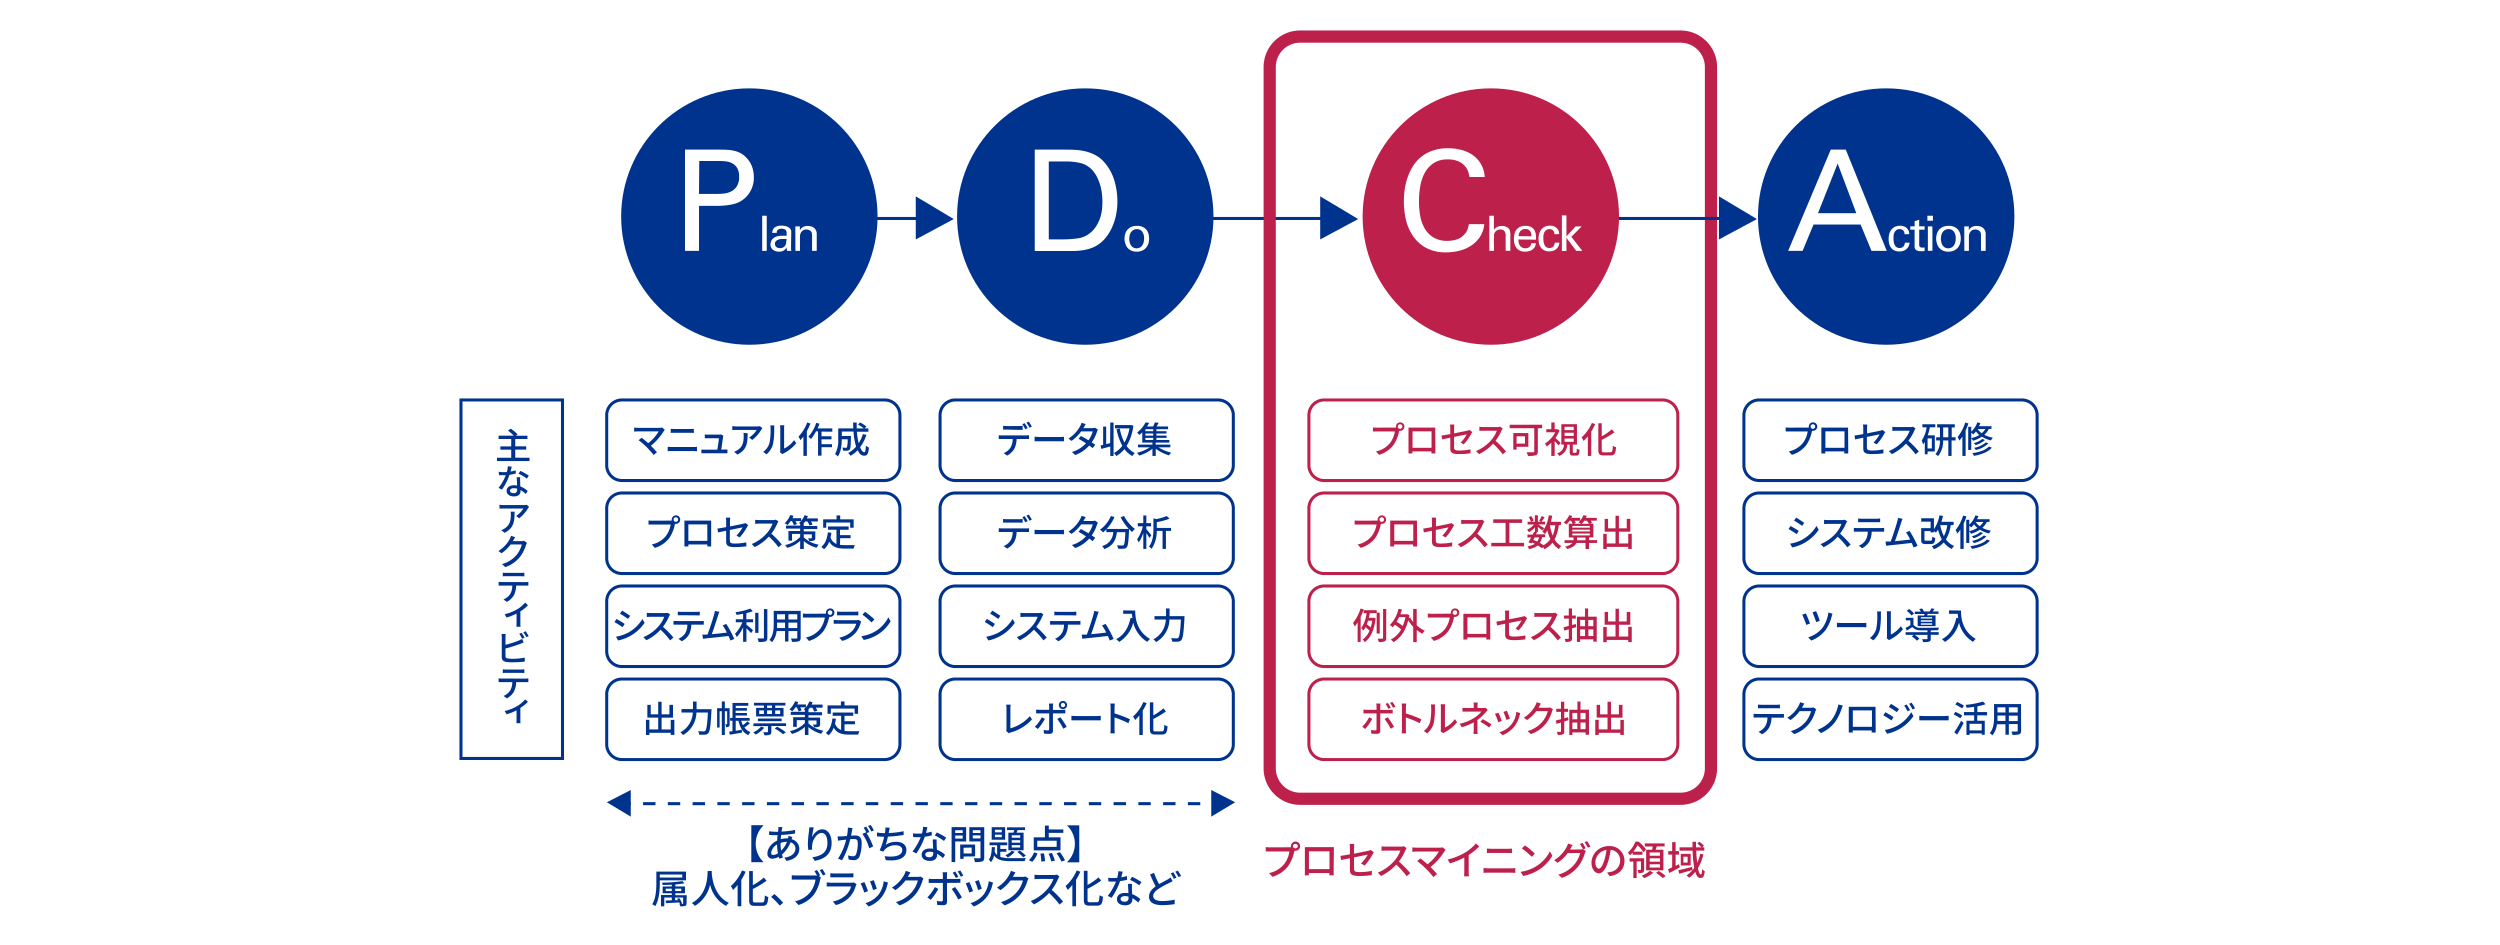 <svg xmlns="http://www.w3.org/2000/svg" width="820" height="310" viewBox="0 0 820 310"><defs><style>.cls-1{fill:#fff;}.cls-2{fill:#00338d;}.cls-3{fill:#bc204b;}</style></defs><g id="レイヤー_2" data-name="レイヤー 2"><g id="レイヤー_1-2" data-name="レイヤー 1"><rect class="cls-1" width="820" height="310"/></g><g id="レイヤー_3" data-name="レイヤー 3"><circle class="cls-2" cx="245.79" cy="71.03" r="42.05"/><circle class="cls-2" cx="355.97" cy="71.03" r="42.05"/><path class="cls-1" d="M224.68,49.08h11.11c1,0,1.94,0,2.8.07a12.39,12.39,0,0,1,2.38.35,8.47,8.47,0,0,1,2.07.8,6.88,6.88,0,0,1,1.79,1.45,8.26,8.26,0,0,1,1.84,2.9,10.27,10.27,0,0,1,.59,3.54,8.89,8.89,0,0,1-4.06,7.66,8,8,0,0,1-1.95.9,16.28,16.28,0,0,1-2.75.57,30.3,30.3,0,0,1-3.85.21h-5.37V82.29h-4.6Zm4.6,14.54h5.47q1.16,0,2.49-.12a7,7,0,0,0,2.48-.66,4.82,4.82,0,0,0,1.93-1.7,5.53,5.53,0,0,0,.78-3.16,5.22,5.22,0,0,0-.71-3A4.21,4.21,0,0,0,240,53.47a6.33,6.33,0,0,0-2.21-.57q-1.17-.09-2-.09h-6.44Z"/><path class="cls-1" d="M250,70.76h1.49V82.29H250Z"/><path class="cls-1" d="M258.15,82.29a4.34,4.34,0,0,1-.11-.59,5.79,5.79,0,0,1,0-.61,3.26,3.26,0,0,1-.6.79,2.66,2.66,0,0,1-.67.44,2.38,2.38,0,0,1-.65.19,4.13,4.13,0,0,1-1.78-.14,2.66,2.66,0,0,1-.89-.51,2,2,0,0,1-.54-.75,2.24,2.24,0,0,1-.19-.93,2.78,2.78,0,0,1,.06-.54A2.91,2.91,0,0,1,253,79a2.61,2.61,0,0,1,.42-.62,2.86,2.86,0,0,1,.72-.56,3.18,3.18,0,0,1,.71-.28,6.85,6.85,0,0,1,.76-.16,6.64,6.64,0,0,1,.73-.07l.59,0h.51c.15,0,.34,0,.57,0,0-.49,0-.87,0-1.13a1.15,1.15,0,0,0-.25-.65,1.13,1.13,0,0,0-.65-.41,2.77,2.77,0,0,0-.75-.11,2,2,0,0,0-.89.16,1.31,1.31,0,0,0-.48.4,1,1,0,0,0-.2.45,1.94,1.94,0,0,0,0,.35h-1.51c0-.22.07-.45.12-.72a1.94,1.94,0,0,1,.44-.8,1.67,1.67,0,0,1,.55-.43,3.12,3.12,0,0,1,.66-.26,4.25,4.25,0,0,1,.71-.14c.24,0,.46,0,.68,0a6.64,6.64,0,0,1,.87.07,4.11,4.11,0,0,1,.82.22,3.1,3.1,0,0,1,.7.37,1.58,1.58,0,0,1,.47.53,2,2,0,0,1,.23.66,3.82,3.82,0,0,1,0,.57l-.06,3.84v.25c0,.14,0,.31,0,.5s0,.4,0,.62a5.88,5.88,0,0,0,.08.64Zm-.18-3.9a2.85,2.85,0,0,0-.4,0h-.46l-.7,0a3.66,3.66,0,0,0-1,.17,2.3,2.3,0,0,0-.86.49,1.23,1.23,0,0,0-.37.94,1.52,1.52,0,0,0,.08.44,1.12,1.12,0,0,0,.25.45,1.23,1.23,0,0,0,.51.36,2,2,0,0,0,.83.15,1.89,1.89,0,0,0,1.71-.87,2.05,2.05,0,0,0,.19-.4,3.83,3.83,0,0,0,.11-.43c0-.16,0-.34.05-.54S258,78.68,258,78.39Z"/><path class="cls-1" d="M260.87,75.19l0-.93h1.49l0,1.3q.06-.12.21-.36a2.25,2.25,0,0,1,.45-.49,2.92,2.92,0,0,1,.77-.42,3,3,0,0,1,1.15-.19,5.45,5.45,0,0,1,.76.08,2.67,2.67,0,0,1,1,.36,2.46,2.46,0,0,1,.84.83,2.71,2.71,0,0,1,.35,1.47v5.45h-1.53v-5.1a3.52,3.52,0,0,0-.08-.75,1.38,1.38,0,0,0-.36-.63,1.86,1.86,0,0,0-.66-.4,2.09,2.09,0,0,0-.77-.14,2.3,2.3,0,0,0-.79.14,1.89,1.89,0,0,0-.67.45,2.16,2.16,0,0,0-.46.75,2.83,2.83,0,0,0-.18,1.06v4.62h-1.49Z"/><path class="cls-1" d="M339.4,49.08H349c1.1,0,2.25,0,3.45.07a19.32,19.32,0,0,1,3.54.48,14.35,14.35,0,0,1,3.38,1.29,10.38,10.38,0,0,1,3,2.49,15.89,15.89,0,0,1,3.15,5.86A23.77,23.77,0,0,1,366.5,66a21.45,21.45,0,0,1-.51,4.86,19.17,19.17,0,0,1-1.31,3.88,15.16,15.16,0,0,1-1.77,2.92,11.23,11.23,0,0,1-1.93,2,10,10,0,0,1-2.63,1.56,13.89,13.89,0,0,1-2.89.81,23.17,23.17,0,0,1-3.2.3c-1.12,0-2.29,0-3.52,0H339.4ZM344,78.52h4.51a36.92,36.92,0,0,0,4.72-.3,8.23,8.23,0,0,0,4-1.54A9.53,9.53,0,0,0,359.67,74,12.92,12.92,0,0,0,361,71a14.49,14.49,0,0,0,.5-2.78c.06-.86.09-1.53.09-2,0-.31,0-.86-.06-1.66a20.2,20.2,0,0,0-.37-2.69,15.79,15.79,0,0,0-1-3.08,10.74,10.74,0,0,0-1.82-2.92,7.78,7.78,0,0,0-3.7-2.33,19.74,19.74,0,0,0-5.13-.57H344Z"/><path class="cls-1" d="M368.84,78.37a6,6,0,0,1,.19-1.5,3.88,3.88,0,0,1,.66-1.39,3.68,3.68,0,0,1,1.26-1,4.4,4.4,0,0,1,2-.4,4,4,0,0,1,2,.43,3.43,3.43,0,0,1,1.2,1,3.64,3.64,0,0,1,.6,1.37,6.26,6.26,0,0,1,.16,1.36,5.71,5.71,0,0,1-.24,1.67,3.86,3.86,0,0,1-.76,1.36,3.55,3.55,0,0,1-1.27.93,4.33,4.33,0,0,1-1.79.35,4.29,4.29,0,0,1-1.74-.33,3.65,3.65,0,0,1-1.24-.89,3.58,3.58,0,0,1-.73-1.33A5.48,5.48,0,0,1,368.84,78.37Zm1.57-.08a5.17,5.17,0,0,0,.13,1.19,3.18,3.18,0,0,0,.43,1,2.25,2.25,0,0,0,.76.71,2.2,2.2,0,0,0,1.09.26,2.25,2.25,0,0,0,.87-.17,2.08,2.08,0,0,0,.77-.54,2.89,2.89,0,0,0,.57-1,4.5,4.5,0,0,0,.22-1.53,3.48,3.48,0,0,0-.64-2.28,2.07,2.07,0,0,0-1.69-.78,2.67,2.67,0,0,0-.8.13,2.27,2.27,0,0,0-.82.49,2.64,2.64,0,0,0-.64,1A4.08,4.08,0,0,0,370.41,78.29Z"/><circle class="cls-2" cx="618.67" cy="71.03" r="42.05"/><path class="cls-1" d="M600.49,49.08h4.93l13.43,33.21h-5l-3.58-8.64H594.84l-3.59,8.64h-4.74Zm-4.18,20.84h12.56l-6.12-16.28Z"/><path class="cls-1" d="M624.72,76.84a4.07,4.07,0,0,0-.07-.43,1.89,1.89,0,0,0-.2-.56,1.47,1.47,0,0,0-.48-.48,1.48,1.48,0,0,0-.85-.21,1.75,1.75,0,0,0-1.21.38,2.39,2.39,0,0,0-.62.9,3.74,3.74,0,0,0-.22,1c0,.34,0,.58,0,.73a8.91,8.91,0,0,0,.08,1.19,3.49,3.49,0,0,0,.32,1,1.75,1.75,0,0,0,.6.71,1.7,1.7,0,0,0,1,.27,1.87,1.87,0,0,0,.8-.16,1.5,1.5,0,0,0,.53-.42,1.71,1.71,0,0,0,.29-.57,2.77,2.77,0,0,0,.12-.6h1.52a3.12,3.12,0,0,1-.27,1.11,2.8,2.8,0,0,1-.65.92,3.14,3.14,0,0,1-1,.62,3.75,3.75,0,0,1-1.33.23l-.53,0a3.74,3.74,0,0,1-.68-.14,3.54,3.54,0,0,1-.74-.31,2.58,2.58,0,0,1-.69-.56,3.72,3.72,0,0,1-.35-.48,2.94,2.94,0,0,1-.32-.64,4.4,4.4,0,0,1-.21-.85,6,6,0,0,1-.08-1.1,5.54,5.54,0,0,1,.34-2.09,3.64,3.64,0,0,1,.88-1.33,3.08,3.08,0,0,1,1.18-.71,4,4,0,0,1,1.25-.21,3.39,3.39,0,0,1,.49,0,3.65,3.65,0,0,1,.66.13,3.44,3.44,0,0,1,.69.3,2.06,2.06,0,0,1,.62.53,2.17,2.17,0,0,1,.35.5,1.92,1.92,0,0,1,.19.48,1.81,1.81,0,0,1,.09.44c0,.14,0,.26,0,.37Z"/><path class="cls-1" d="M626.59,74.23H628V72.55l1.49-.48v2.16h1.79v1.1H629.5v4.82c0,.1,0,.21,0,.34a.77.77,0,0,0,.12.35.79.79,0,0,0,.32.27,1.41,1.41,0,0,0,.61.11l.43,0,.29-.06v1.17l-.52.06a7.27,7.27,0,0,1-.73,0,2.62,2.62,0,0,1-1.53-.36,1.6,1.6,0,0,1-.5-1.36V75.33h-1.42Z"/><path class="cls-1" d="M632.18,70.77H634v1.64h-1.81Zm.16,3.49h1.49v8h-1.49Z"/><path class="cls-1" d="M635.05,78.37a6.07,6.07,0,0,1,.2-1.5,3.57,3.57,0,0,1,.66-1.39,3.5,3.5,0,0,1,1.26-1,4.35,4.35,0,0,1,2-.4,4,4,0,0,1,2,.43,3.47,3.47,0,0,1,1.21,1,4,4,0,0,1,.6,1.37,6.26,6.26,0,0,1,.16,1.36,5.4,5.4,0,0,1-.25,1.67,3.69,3.69,0,0,1-.75,1.36,3.64,3.64,0,0,1-1.27.93,4.35,4.35,0,0,1-1.8.35,4.24,4.24,0,0,1-1.73-.33,3.55,3.55,0,0,1-1.24-.89,3.6,3.6,0,0,1-.74-1.33A5.48,5.48,0,0,1,635.05,78.37Zm1.57-.08a5.17,5.17,0,0,0,.14,1.19,3,3,0,0,0,.43,1,2.31,2.31,0,0,0,.75.71,2.24,2.24,0,0,0,1.1.26,2.2,2.2,0,0,0,.86-.17,2,2,0,0,0,.78-.54,2.89,2.89,0,0,0,.57-1,4.76,4.76,0,0,0,.22-1.53,3.48,3.48,0,0,0-.64-2.28,2.09,2.09,0,0,0-1.7-.78,2.72,2.72,0,0,0-.8.13,2.15,2.15,0,0,0-.81.49,2.52,2.52,0,0,0-.64,1A4.06,4.06,0,0,0,636.62,78.29Z"/><path class="cls-1" d="M644.28,75.19l0-.93h1.49l0,1.3q.06-.12.21-.36a1.84,1.84,0,0,1,.45-.49,2.85,2.85,0,0,1,.76-.42,3,3,0,0,1,1.16-.19,5.6,5.6,0,0,1,.76.08,2.67,2.67,0,0,1,1,.36,2.55,2.55,0,0,1,.84.83,2.71,2.71,0,0,1,.35,1.47v5.45h-1.54v-5.1a3,3,0,0,0-.08-.75,1.28,1.28,0,0,0-.35-.63,1.9,1.9,0,0,0-.67-.4,2,2,0,0,0-.76-.14,2.4,2.4,0,0,0-.8.14,1.85,1.85,0,0,0-.66.45,2.18,2.18,0,0,0-.47.75,2.84,2.84,0,0,0-.17,1.06v4.62h-1.49Z"/><rect class="cls-2" x="284.37" y="71.16" width="20.46" height="1"/><polygon class="cls-2" points="300.37 64.4 300.37 78.54 312.83 71.85 300.37 64.4"/><rect class="cls-2" x="375.34" y="71.16" width="62.14" height="1"/><polygon class="cls-2" points="433.02 64.4 433.02 78.54 445.48 71.85 433.02 64.4"/><path class="cls-2" d="M173.68,150.14v1.09H163v-1.09h4.68v-2.65h-3.56v-1.08h3.56V144h-4.14v-1.09h5a13.88,13.88,0,0,0-1.93-1.67l.91-.64a13.19,13.19,0,0,1,2.25,1.89l-.59.42h3.82V144H169v2.39h3.6v1.08H169v2.65Z"/><path class="cls-2" d="M169.18,155.32a17.09,17.09,0,0,1-2.07.42,19.63,19.63,0,0,1-2.46,4.86l-1.12-.58a16.13,16.13,0,0,0,2.37-4.16c-.28,0-.55,0-.83,0-.45,0-.95,0-1.4,0l-.09-1.13a9,9,0,0,0,1.48.14c.39,0,.78,0,1.19-.05a8.32,8.32,0,0,0,.32-1.88l1.29.12c-.1.39-.24,1-.41,1.61a12.43,12.43,0,0,0,1.7-.4Zm1.44,1.21a10.43,10.43,0,0,0,0,1.37c0,.37,0,1,.07,1.66a7.79,7.79,0,0,1,2.39,1.46l-.62,1a9.62,9.62,0,0,0-1.72-1.29v.3c0,1-.6,1.79-2.14,1.79-1.34,0-2.43-.59-2.43-1.79s1-1.86,2.43-1.86a5.07,5.07,0,0,1,1,.09c0-.9-.09-2-.12-2.73Zm-1,3.75a3.79,3.79,0,0,0-1.07-.15c-.77,0-1.28.33-1.28.79s.39.83,1.2.83a1,1,0,0,0,1.16-1.08C169.62,160.56,169.62,160.43,169.61,160.28Zm3.18-3.29a13.75,13.75,0,0,0-2.73-1.62l.61-.91a20.4,20.4,0,0,1,2.78,1.56Z"/><path class="cls-2" d="M173.54,166.27a5,5,0,0,0-.38.5,11.63,11.63,0,0,1-2.89,3.24l-1-.78a7.55,7.55,0,0,0,2.4-2.44h-6.47c-.46,0-.88,0-1.38.06v-1.29a10.28,10.28,0,0,0,1.38.11h6.59a5.65,5.65,0,0,0,1-.09Zm-4.75,1.56c0,3.08-.19,5.35-3.29,6.94l-1.08-.88a4.19,4.19,0,0,0,1.13-.58c1.7-1.09,2-2.58,2-4.54a6.17,6.17,0,0,0-.06-.94Z"/><path class="cls-2" d="M172.86,178.06a4.24,4.24,0,0,0-.33.71,11.78,11.78,0,0,1-2.07,4,10.68,10.68,0,0,1-4.71,3.25l-1.1-1a9.34,9.34,0,0,0,4.73-2.95,9,9,0,0,0,1.79-3.48h-3.68a12.71,12.71,0,0,1-3,2.89l-1-.77a10.19,10.19,0,0,0,3.7-3.9,4.78,4.78,0,0,0,.43-1.07l1.36.45c-.23.36-.48.8-.6,1s-.11.2-.18.31H171a2.72,2.72,0,0,0,.88-.13Z"/><path class="cls-2" d="M172.3,190.93c.25,0,.69,0,1-.06v1.21l-1,0h-3a7.45,7.45,0,0,1-.73,3.14,5.61,5.61,0,0,1-2.34,2.19l-1.08-.79a4.89,4.89,0,0,0,2.18-1.75,5.48,5.48,0,0,0,.7-2.79h-3.41c-.35,0-.73,0-1.07,0v-1.22c.34,0,.71.06,1.07.06ZM166.07,189c-.41,0-.84,0-1.16.05v-1.21a8.36,8.36,0,0,0,1.15.07h4.75a9.45,9.45,0,0,0,1.18-.07v1.21c-.38,0-.81-.05-1.18-.05Z"/><path class="cls-2" d="M173.17,198.55a13.66,13.66,0,0,1-2.49,2v3.88a6.94,6.94,0,0,0,.06,1.13h-1.37a8.31,8.31,0,0,0,.06-1.13v-3.18a17.88,17.88,0,0,1-3.26,1.3l-.64-1.08a15.65,15.65,0,0,0,3.88-1.49,10.32,10.32,0,0,0,2.84-2.34Z"/><path class="cls-2" d="M165.8,215.17c0,.56.24.7.8.82a9.94,9.94,0,0,0,1.47.09,18.81,18.81,0,0,0,4.06-.4V217a37,37,0,0,1-4.12.24,14.6,14.6,0,0,1-1.93-.12c-1-.17-1.5-.65-1.5-1.63v-6.46a6.79,6.79,0,0,0-.08-1.08h1.38a7.51,7.51,0,0,0-.08,1.08v2.46a33.08,33.08,0,0,0,4.31-1.37,8.66,8.66,0,0,0,1.14-.57l.51,1.17-1.23.51c-1.27.48-3.24,1.1-4.73,1.48Zm5.45-5.67a14.58,14.58,0,0,0-.93-1.63l.75-.31a16.28,16.28,0,0,1,1,1.61Zm1.17-2.45c.31.45.74,1.18,1,1.6l-.77.34a11.91,11.91,0,0,0-1-1.62Z"/><path class="cls-2" d="M172.3,222.58a8.88,8.88,0,0,0,1-.06v1.21l-1,0h-3a7.37,7.37,0,0,1-.73,3.13,5.69,5.69,0,0,1-2.34,2.2l-1.08-.79a4.91,4.91,0,0,0,2.18-1.76,5.44,5.44,0,0,0,.7-2.78h-3.41c-.35,0-.73,0-1.07,0v-1.23a9.33,9.33,0,0,0,1.07.06Zm-6.23-1.88c-.41,0-.84,0-1.16.05v-1.22a8.31,8.31,0,0,0,1.15.08h4.75a9.48,9.48,0,0,0,1.18-.08v1.22c-.38,0-.81-.05-1.18-.05Z"/><path class="cls-2" d="M173.17,230.2a13.66,13.66,0,0,1-2.49,2v3.89a7,7,0,0,0,.06,1.13h-1.37a8.41,8.41,0,0,0,.06-1.13V233a19.44,19.44,0,0,1-3.26,1.3l-.64-1.08a15.65,15.65,0,0,0,3.88-1.49,10.5,10.5,0,0,0,2.84-2.34Z"/><path class="cls-2" d="M185,249.27h-34.3V130.69H185Zm-33.3-1H184V131.69h-32.3Z"/><path class="cls-2" d="M290.22,158.11H204a5.5,5.5,0,0,1-5.5-5.5V136.19a5.5,5.5,0,0,1,5.5-5.5h86.18a5.5,5.5,0,0,1,5.5,5.5v16.42A5.51,5.51,0,0,1,290.22,158.11ZM204,131.69a4.5,4.5,0,0,0-4.5,4.5v16.42a4.5,4.5,0,0,0,4.5,4.5h86.18a4.51,4.51,0,0,0,4.5-4.5V136.19a4.51,4.51,0,0,0-4.5-4.5Z"/><path class="cls-2" d="M218.07,141c-.14.16-.26.3-.35.42a19.12,19.12,0,0,1-4.23,4.8c.71.71,1.49,1.55,2,2.12l-1.11.89a30,30,0,0,0-2.22-2.52,28.43,28.43,0,0,0-2.7-2.33l1-.8c.45.34,1.37,1.07,2.16,1.78a14.11,14.11,0,0,0,3.43-3.86h-6.75a12.59,12.59,0,0,0-1.29.08v-1.35a10,10,0,0,0,1.29.1h6.94a3.11,3.11,0,0,0,.92-.11Z"/><path class="cls-2" d="M219,146.55c.43,0,.91.07,1.36.07h7.05a9.55,9.55,0,0,0,1.2-.07V148c-.39,0-.86-.06-1.2-.06h-7.05c-.45,0-.94,0-1.36.06Zm1-5.9c.4,0,.88.06,1.27.06h5.07a11.05,11.05,0,0,0,1.24-.06V142c-.33,0-.84-.05-1.24-.05h-5.06c-.43,0-.89,0-1.28.05Z"/><path class="cls-2" d="M237.6,147.45c.27,0,.77,0,1,0v1.23l-1,0h-6.47c-.39,0-.67,0-1.08,0v-1.24a8.89,8.89,0,0,0,1.08.06h4.15c.17-1,.49-3.08.52-3.75h-3.56c-.36,0-.75,0-1.07,0v-1.25a9.42,9.42,0,0,0,1.06.06h3.4a2.43,2.43,0,0,0,.72-.09l.92.44a3.93,3.93,0,0,0-.1.44c-.1.76-.43,3-.6,4.12Z"/><path class="cls-2" d="M250.06,140.49c-.1.13-.3.36-.39.51a12.07,12.07,0,0,1-2.94,3.31l-1-.81a7.35,7.35,0,0,0,2.45-2.48h-6.59c-.47,0-.88,0-1.4.07v-1.33a10.58,10.58,0,0,0,1.4.11h6.71a7.26,7.26,0,0,0,1-.08Zm-4.84,1.6c0,3.13-.18,5.43-3.34,7l-1.1-.89a5.47,5.47,0,0,0,1.15-.59c1.71-1.11,2-2.62,2-4.61a5.36,5.36,0,0,0-.07-1Z"/><path class="cls-2" d="M250.33,148.23a5.65,5.65,0,0,0,2.06-2.91,20.72,20.72,0,0,0,.35-4.79,3.36,3.36,0,0,0-.1-1H254a9.43,9.43,0,0,0-.06,1,25.82,25.82,0,0,1-.38,5.12,6.65,6.65,0,0,1-2.13,3.36Zm5.52.11a3.34,3.34,0,0,0,.08-.76v-7.1a9,9,0,0,0-.07-1h1.39a7.62,7.62,0,0,0-.06,1v6.64a8.49,8.49,0,0,0,3.27-2.76l.72,1a12.58,12.58,0,0,1-4.08,3.31,2.29,2.29,0,0,0-.46.3Z"/><path class="cls-2" d="M265.83,138.92a19.69,19.69,0,0,1-1.18,2.51v8.1h-1.13v-6.34a10.64,10.64,0,0,1-1,1.18,6.11,6.11,0,0,0-.62-1.15,13.37,13.37,0,0,0,2.86-4.64Zm3.63,2.65v1.53h3.26v1h-3.26v1.59h3.43v1h-3.43v2.78h-1.14v-8h-.67A12.2,12.2,0,0,1,266,144a7.11,7.11,0,0,0-.86-.75,12.63,12.63,0,0,0,2.59-4.56l1.07.29c-.19.51-.4,1-.62,1.54H273v1.07Z"/><path class="cls-2" d="M284.19,142.63a13.76,13.76,0,0,1-2.08,4.06c.4,1,.87,1.64,1.38,1.64.31,0,.45-.61.52-2.16a2.91,2.91,0,0,0,1,.62c-.18,2.11-.58,2.68-1.57,2.68s-1.57-.67-2.11-1.8A10.73,10.73,0,0,1,279,149.5a6.78,6.78,0,0,0-.81-.91,9.32,9.32,0,0,0,2.61-2.1,22.36,22.36,0,0,1-.85-4.94h-3.84V143h3v.43c-.06,2.61-.12,3.64-.37,4a1.06,1.06,0,0,1-.77.39,7.76,7.76,0,0,1-1.41,0,3,3,0,0,0-.3-1c.49,0,1,.06,1.15.06a.44.44,0,0,0,.37-.14,8.1,8.1,0,0,0,.24-2.67h-1.92c0,1.71-.22,4.1-1.27,5.65a4.94,4.94,0,0,0-.94-.77,9.39,9.39,0,0,0,1.05-5.05v-3.39h4.93c0-.63-.06-1.27-.06-1.91H281c0,.65,0,1.28,0,1.91h2.32a11.94,11.94,0,0,0-1.89-1.26l.67-.69a12.47,12.47,0,0,1,2.08,1.34l-.58.61h1.23v1.09h-3.77a22.92,22.92,0,0,0,.59,3.79,12.41,12.41,0,0,0,1.37-3Z"/><path class="cls-2" d="M290.22,188.62H204a5.5,5.5,0,0,1-5.5-5.5V166.7a5.5,5.5,0,0,1,5.5-5.5h86.18a5.51,5.51,0,0,1,5.5,5.5v16.42A5.51,5.51,0,0,1,290.22,188.62ZM204,162.2a4.5,4.5,0,0,0-4.5,4.5v16.42a4.5,4.5,0,0,0,4.5,4.5h86.18a4.51,4.51,0,0,0,4.5-4.5V166.7a4.51,4.51,0,0,0-4.5-4.5Z"/><path class="cls-2" d="M219.82,170.76a4.61,4.61,0,0,0,.51,0,1.22,1.22,0,0,1,0-.32,1.39,1.39,0,1,1,1.38,1.38,1.55,1.55,0,0,1-.31,0l-.06.23a12,12,0,0,1-1.8,4.4,9.27,9.27,0,0,1-4.76,3.25l-1-1.12a8,8,0,0,0,4.7-2.86,8.56,8.56,0,0,0,1.5-3.68H214c-.51,0-1,0-1.29,0v-1.33a10.38,10.38,0,0,0,1.29.08Zm2.61-.34a.76.76,0,0,0-.76-.75.75.75,0,0,0-.74.75.73.73,0,0,0,.74.74A.74.74,0,0,0,222.43,170.42Z"/><path class="cls-2" d="M233.26,177.7c0,.42,0,1.45,0,1.55H232c0-.06,0-.34,0-.67h-6.21c0,.32,0,.61,0,.67h-1.3c0-.11,0-1.07,0-1.55v-5.89c0-.31,0-.72,0-1.05.46,0,.85,0,1.15,0h7.62c0,.32,0,.69,0,1ZM225.78,172v5.4H232V172Z"/><path class="cls-2" d="M241.56,175.66a11.19,11.19,0,0,0,2-2.68l-4.17.84v3.4c0,.79.27,1.06,1.65,1.06a18.94,18.94,0,0,0,3.76-.38l0,1.3a28.7,28.7,0,0,1-3.76.25c-2.45,0-2.86-.62-2.86-1.91v-3.46l-2.65.55-.23-1.25c.56-.07,1.65-.26,2.88-.49V171a8.15,8.15,0,0,0-.08-1.22h1.42a9.87,9.87,0,0,0-.09,1.22v1.67c1.91-.37,3.83-.76,4.35-.88a3,3,0,0,0,.73-.24l.9.7c-.1.14-.24.37-.34.55a17.15,17.15,0,0,1-2.47,3.49Z"/><path class="cls-2" d="M255.34,171a4.32,4.32,0,0,0-.34.62,16.29,16.29,0,0,1-2,3.42,32.59,32.59,0,0,1,3.43,3.52l-1.07.94a26.23,26.23,0,0,0-3.17-3.51,15.4,15.4,0,0,1-4.62,3.45l-1-1a13.46,13.46,0,0,0,4.93-3.52,9.79,9.79,0,0,0,1.91-3.17h-4.4c-.47,0-1.12.06-1.31.08V170.5a11.94,11.94,0,0,0,1.31.08h4.45a3.34,3.34,0,0,0,1-.12Z"/><path class="cls-2" d="M263.64,176.26a9.92,9.92,0,0,0,4.9,2.4,6,6,0,0,0-.7,1,10.38,10.38,0,0,1-4.2-2.2v2.61h-1.19V177.4a10.4,10.4,0,0,1-4.25,2.3,4.72,4.72,0,0,0-.7-.93,9.41,9.41,0,0,0,4.95-2.65v-1h-2.67v2.21h-1.17v-3.16h3.84v-.78H257.8v-1h4.65v-.58c-.15-.08-.29-.18-.39-.24a7,7,0,0,0,.69-.66H260.9a5,5,0,0,1,.49,1l-1,.36a7.13,7.13,0,0,0-.62-1.36h-.42a9.14,9.14,0,0,1-1.06,1.31,5.57,5.57,0,0,0-.93-.62,7.23,7.23,0,0,0,1.85-2.68l1.07.28c-.11.26-.23.51-.36.76h2.85v.89A6,6,0,0,0,263.9,169l1.08.25a3.92,3.92,0,0,1-.34.79h3.62v1H266a6.27,6.27,0,0,1,.51,1l-1,.32a7.3,7.3,0,0,0-.66-1.31h-.78a7.68,7.68,0,0,1-.57.77h.12v.71h4.45v1h-4.45v.78h3.8v2.11c0,.51-.11.73-.46.88a4.65,4.65,0,0,1-1.53.15,4.07,4.07,0,0,0-.39-.88c.45,0,.93,0,1.05,0s.19,0,.19-.16v-1.16h-2.66Z"/><path class="cls-2" d="M275.52,178.7a12.74,12.74,0,0,0,1.69.11c.51,0,2.53,0,3.21,0a3.34,3.34,0,0,0-.42,1.13h-2.85c-2.35,0-4.08-.4-5.17-2.28a6,6,0,0,1-1.7,2.49,6,6,0,0,0-.92-.76c1.32-1,1.93-2.67,2.18-4.77l1.16.11c-.08.55-.17,1.08-.29,1.57a3.42,3.42,0,0,0,1.95,2.11v-4.65h-2.77v-1.07h6.76v1.07h-2.83v1.76H279v1h-3.43ZM271,173.1H270v-2.76h4.39v-1.28h1.19v1.28H280v2.76h-1.14v-1.7H271Z"/><path class="cls-2" d="M290.22,219.13H204a5.5,5.5,0,0,1-5.5-5.5V197.21a5.5,5.5,0,0,1,5.5-5.5h86.18a5.51,5.51,0,0,1,5.5,5.5v16.42A5.51,5.51,0,0,1,290.22,219.13ZM204,192.71a4.5,4.5,0,0,0-4.5,4.5v16.42a4.5,4.5,0,0,0,4.5,4.5h86.18a4.51,4.51,0,0,0,4.5-4.5V197.21a4.51,4.51,0,0,0-4.5-4.5Z"/><path class="cls-2" d="M204.9,204.65l-.7,1.07a27.65,27.65,0,0,0-2.67-1.68l.68-1C203,203.41,204.33,204.25,204.9,204.65Zm1.21,2.82a12.47,12.47,0,0,0,4.6-4.45l.72,1.27a14.1,14.1,0,0,1-4.68,4.29,13.92,13.92,0,0,1-4,1.49l-.71-1.23A13.35,13.35,0,0,0,206.11,207.47Zm.59-5.47-.71,1c-.61-.45-1.9-1.3-2.64-1.72l.69-1C204.78,200.7,206.13,201.59,206.7,202Z"/><path class="cls-2" d="M219.8,201.55a3.29,3.29,0,0,0-.35.63,16.54,16.54,0,0,1-2,3.42,30.81,30.81,0,0,1,3.43,3.51l-1.06.94a26.23,26.23,0,0,0-3.17-3.51,15.36,15.36,0,0,1-4.62,3.45l-1-1a13.4,13.4,0,0,0,4.93-3.52,10,10,0,0,0,1.91-3.16h-4.41c-.47,0-1.11.06-1.31.07V201a11.72,11.72,0,0,0,1.31.09H218A3.76,3.76,0,0,0,219,201Z"/><path class="cls-2" d="M229.84,203.71a9.05,9.05,0,0,0,1-.06v1.24c-.27,0-.69,0-1,0h-3.09a7.63,7.63,0,0,1-.74,3.21,5.9,5.9,0,0,1-2.39,2.23l-1.1-.82a5,5,0,0,0,2.22-1.79,5.61,5.61,0,0,0,.72-2.83H222c-.36,0-.76,0-1.09,0v-1.24a9.43,9.43,0,0,0,1.09.06Zm-6.35-1.91c-.4,0-.84,0-1.18,0V200.6a8.83,8.83,0,0,0,1.18.09h4.83a8.08,8.08,0,0,0,1.2-.09v1.24c-.38,0-.82,0-1.2,0Z"/><path class="cls-2" d="M239.57,210.1c-.15-.42-.37-.95-.62-1.5-1.91.22-5.75.64-7.31.79l-1.06.14-.21-1.39c.37,0,.84,0,1.2,0,.14,0,.31,0,.49,0,.67-1.71,1.81-5.29,2.15-6.51a7.54,7.54,0,0,0,.26-1.25l1.5.31a12.15,12.15,0,0,0-.45,1.21c-.36,1.14-1.45,4.54-2.06,6.12,1.64-.14,3.66-.37,4.95-.54a16.52,16.52,0,0,0-1.37-2.34l1.17-.5a35.72,35.72,0,0,1,2.63,4.93Z"/><path class="cls-2" d="M244.78,203.11H247v1h-2.17v.8c.59.43,1.85,1.51,2.17,1.8l-.63.94c-.34-.38-1-1-1.54-1.58v4.45h-1.09v-4.76a12.3,12.3,0,0,1-2.08,3.2,7.48,7.48,0,0,0-.58-1.08,11.73,11.73,0,0,0,2.43-3.77h-2.17v-1h2.4v-1.79c-.73.15-1.48.27-2.17.35a3.5,3.5,0,0,0-.34-.86,23.19,23.19,0,0,0,4.89-1.19l.8.85a14.9,14.9,0,0,1-2.09.63Zm4,4.48h-1.08V201h1.08Zm2.91-7.8v9.37c0,.7-.17,1-.59,1.21a7.25,7.25,0,0,1-2.26.21,5.46,5.46,0,0,0-.39-1.16c.81,0,1.57,0,1.81,0s.31-.07.31-.29v-9.37Z"/><path class="cls-2" d="M262.62,209.17c0,.65-.15,1-.58,1.15a6.61,6.61,0,0,1-2.25.2,4,4,0,0,0-.37-1.08c.77,0,1.56,0,1.79,0s.3-.07.3-.3V207h-2.9v3.43h-1.12V207h-2.76a6.84,6.84,0,0,1-1.5,3.64,3.46,3.46,0,0,0-.88-.73c1.31-1.46,1.43-3.58,1.43-5.27v-4.27h8.84ZM257.49,206v-1.78h-2.61v.48c0,.41,0,.85,0,1.3Zm-2.61-4.52v1.7h2.61v-1.7Zm6.63,0h-2.9v1.7h2.9Zm0,4.52v-1.78h-2.9V206Z"/><path class="cls-2" d="M270.4,201.28a3.09,3.09,0,0,0,.51,0,1.17,1.17,0,0,1,0-.32,1.39,1.39,0,1,1,1.38,1.38,1,1,0,0,1-.31,0l-.06.23a12.14,12.14,0,0,1-1.8,4.4,9.33,9.33,0,0,1-4.77,3.26l-1-1.13a8,8,0,0,0,4.69-2.86,8.27,8.27,0,0,0,1.5-3.68h-5.89c-.51,0-1,0-1.29,0v-1.33a10.31,10.31,0,0,0,1.29.09Zm2.61-.35a.76.76,0,0,0-.76-.75.75.75,0,0,0-.74.75.73.73,0,0,0,.74.74A.74.74,0,0,0,273,200.93Z"/><path class="cls-2" d="M282.48,203.88a2.71,2.71,0,0,0-.18.41,8.74,8.74,0,0,1-1.76,3.37,8.93,8.93,0,0,1-4.3,2.56l-.94-1.08a8.1,8.1,0,0,0,4.2-2.16,5.68,5.68,0,0,0,1.34-2.4h-6.11c-.29,0-.82,0-1.27,0v-1.24c.46,0,.92.08,1.27.08h6.14a2.38,2.38,0,0,0,.77-.11Zm-7.93-3.3a10,10,0,0,0,1.14.06h4.68a10.37,10.37,0,0,0,1.17-.06v1.24c-.3,0-.78,0-1.18,0h-4.67c-.37,0-.81,0-1.14,0Z"/><path class="cls-2" d="M287.23,207a11.41,11.41,0,0,0,4.16-4.53l.73,1.31a12.3,12.3,0,0,1-4.21,4.34,13,13,0,0,1-4.6,1.79l-.8-1.23A12.71,12.71,0,0,0,287.23,207Zm-.41-3.84-.95,1a27.18,27.18,0,0,0-3-2.55l.88-.93A23.62,23.62,0,0,1,286.82,203.2Z"/><path class="cls-2" d="M290.22,249.64H204a5.5,5.5,0,0,1-5.5-5.5V227.72a5.5,5.5,0,0,1,5.5-5.5h86.18a5.51,5.51,0,0,1,5.5,5.5v16.42A5.51,5.51,0,0,1,290.22,249.64ZM204,223.22a4.5,4.5,0,0,0-4.5,4.5v16.42a4.5,4.5,0,0,0,4.5,4.5h86.18a4.51,4.51,0,0,0,4.5-4.5V227.72a4.51,4.51,0,0,0-4.5-4.5Z"/><path class="cls-2" d="M221.19,236.11v4.95H220v-.7H213v.73h-1.13v-5H213v3.15h2.89v-3.87h-3.56V231.2h1.11v3.11h2.45v-4.15H217v4.15h2.57v-3.12h1.17v4.2H217v3.87H220v-3.15Z"/><path class="cls-2" d="M233.36,232.62s0,.39,0,.55c-.27,4.86-.5,6.63-1,7.25a1.5,1.5,0,0,1-1.11.55,15,15,0,0,1-1.91,0,2.76,2.76,0,0,0-.39-1.15c.79.07,1.52.07,1.82.07a.67.67,0,0,0,.55-.18c.41-.39.66-2,.87-6h-3.76a8.68,8.68,0,0,1-4.4,7.39,4.36,4.36,0,0,0-.87-.9,7.7,7.7,0,0,0,4.08-6.49h-3.72v-1.14h3.78V230.1h1.18v2.52Z"/><path class="cls-2" d="M239.32,237.46c0,.39,0,.68-.27.86a1.46,1.46,0,0,1-.9.19,3.06,3.06,0,0,0-.29-.95h.55c.08,0,.1,0,.1-.13v-4.15h-.76v7.8h-1v-7.8h-.72v5.34h-.82v-6.34h1.54v-2.21h1v2.21h1.57Zm6.63-.2a15.34,15.34,0,0,1-1.78,1.34,4.21,4.21,0,0,0,2,1.53,4.16,4.16,0,0,0-.72,1c-1.79-.81-2.72-2.46-3.24-4.71h-.9v3.27l2-.34.07.94c-1.41.25-2.87.51-4,.69l-.22-1,1.09-.16v-3.42h-.78v-.92h.79v-4.91h5.17v.93h-4.11v.74H245v.85h-3.72v.77H245v.84h-3.72v.78h4.59v.92h-2.75a9.62,9.62,0,0,0,.54,1.46,13.4,13.4,0,0,0,1.5-1.25Z"/><path class="cls-2" d="M250.67,238.69a9.57,9.57,0,0,1-2.78,2.25,8.54,8.54,0,0,0-.82-.74,7.26,7.26,0,0,0,2.56-1.87Zm7.16-1.47v.9H253V240c0,.53-.1.82-.49,1a5,5,0,0,1-1.79.17,3.78,3.78,0,0,0-.35-1c.59,0,1.13,0,1.3,0s.21-.05.21-.2v-1.8h-4.77v-.9Zm-7.25-5.8h-3.27v-.9H257.6v.9h-3.32v.79H257V235h-9v-2.82h2.58Zm-2,5.13v-.87h7.8v.87Zm.45-2.36h1.54V233H249Zm4.18-2.77h-1.61v.79h1.61Zm-1.61,2.77h1.61V233h-1.61Zm3.31,4.17a17.87,17.87,0,0,1,2.82,1.83l-.87.64a16.88,16.88,0,0,0-2.76-1.89Zm-.64-5.33v1.16h1.62V233Z"/><path class="cls-2" d="M265.16,237.28a9.87,9.87,0,0,0,4.91,2.4,5.77,5.77,0,0,0-.71,1,10.53,10.53,0,0,1-4.2-2.21v2.61H264v-2.65a10.47,10.47,0,0,1-4.25,2.31,4.46,4.46,0,0,0-.69-.94,9.34,9.34,0,0,0,4.94-2.65v-.95h-2.66v2.21h-1.18v-3.16H264v-.78h-4.64v-1H264v-.57l-.38-.24a8.34,8.34,0,0,0,.68-.66h-1.85a6.12,6.12,0,0,1,.5,1l-1,.36a7.32,7.32,0,0,0-.61-1.35h-.42a9.17,9.17,0,0,1-1.07,1.3,5.48,5.48,0,0,0-.92-.62,7.21,7.21,0,0,0,1.84-2.68l1.07.28c-.11.26-.23.52-.36.77h2.86V232a6.15,6.15,0,0,0,1.11-1.94l1.08.26a5.3,5.3,0,0,1-.33.79h3.61v1h-2.23a5.69,5.69,0,0,1,.5,1l-1,.32a8,8,0,0,0-.66-1.3h-.78a8.94,8.94,0,0,1-.58.76h.12v.71h4.45v1h-4.45v.78H269v2.12c0,.5-.1.73-.45.87a4.67,4.67,0,0,1-1.54.16,4.42,4.42,0,0,0-.38-.89c.44,0,.92,0,1,0s.19,0,.19-.15v-1.17h-2.66Z"/><path class="cls-2" d="M277,239.72a12.85,12.85,0,0,0,1.69.11c.52,0,2.53,0,3.22,0a3.5,3.5,0,0,0-.42,1.13h-2.86c-2.35,0-4.08-.39-5.17-2.28a6.23,6.23,0,0,1-1.69,2.5,5.6,5.6,0,0,0-.93-.77c1.32-1,1.94-2.67,2.19-4.76l1.15.1a14.34,14.34,0,0,1-.29,1.58,3.44,3.44,0,0,0,2,2.11v-4.66h-2.77v-1.07h6.75v1.07H277v1.77h3.43v1H277Zm-4.48-5.59h-1.09v-2.76h4.39v-1.29h1.19v1.29h4.44v2.76h-1.14v-1.71h-7.79Z"/><path class="cls-2" d="M399.53,158.11H313.34a5.51,5.51,0,0,1-5.5-5.5V136.19a5.5,5.5,0,0,1,5.5-5.5h86.19a5.5,5.5,0,0,1,5.5,5.5v16.42A5.51,5.51,0,0,1,399.53,158.11Zm-86.19-26.42a4.51,4.51,0,0,0-4.5,4.5v16.42a4.51,4.51,0,0,0,4.5,4.5h86.19a4.51,4.51,0,0,0,4.5-4.5V136.19a4.51,4.51,0,0,0-4.5-4.5Z"/><path class="cls-2" d="M336.53,142.81a7.27,7.27,0,0,0,1-.06V144l-1,0h-3.08a7.32,7.32,0,0,1-.75,3.19,5.88,5.88,0,0,1-2.37,2.25l-1.12-.82a5,5,0,0,0,2.22-1.79,5.34,5.34,0,0,0,.72-2.83h-3.47c-.36,0-.75,0-1.09,0v-1.25a9.69,9.69,0,0,0,1.09.06Zm-6.35-1.91c-.4,0-.85,0-1.17,0v-1.24a8.8,8.8,0,0,0,1.16.08h4.06a9.67,9.67,0,0,0,1.2-.08V141c-.39,0-.82,0-1.2,0Zm6.09-.12a15.38,15.38,0,0,0-.95-1.66l.77-.32a18.1,18.1,0,0,1,1,1.64Zm1.17-2.48a12.33,12.33,0,0,1,1,1.63l-.78.34a11.22,11.22,0,0,0-1-1.65Z"/><path class="cls-2" d="M339.34,143.25c.38,0,1.13.08,1.78.08h6.51a12.44,12.44,0,0,0,1.35-.08v1.48c-.27,0-.81,0-1.34,0h-6.52c-.68,0-1.38,0-1.78,0Z"/><path class="cls-2" d="M360.12,140.92a7.37,7.37,0,0,0-.33.75,12.62,12.62,0,0,1-1.71,3.44c.45.29.86.56,1.16.77l-.84,1.1c-.29-.23-.69-.52-1.14-.84a11.35,11.35,0,0,1-4.58,3.11l-1.09-1a10.21,10.21,0,0,0,4.62-2.84c-.89-.58-1.81-1.14-2.46-1.5l.79-.9c.68.35,1.6.87,2.48,1.4a9.78,9.78,0,0,0,1.41-2.91h-3.81a13.58,13.58,0,0,1-3.16,3.12l-1-.78a10.94,10.94,0,0,0,3.84-4.09,4.61,4.61,0,0,0,.45-1.08l1.37.43c-.23.36-.49.81-.61,1.05l-.14.27h2.91a2.9,2.9,0,0,0,.9-.13Z"/><path class="cls-2" d="M364.17,138.6h1.08v10.94h-1.08v-3.1l-2.94.81-.25-1.13.85-.2v-6h1v5.75l1.3-.33Zm7.57,1a16.22,16.22,0,0,1-2.22,6.67,7.3,7.3,0,0,0,2.7,2.33,4.6,4.6,0,0,0-.79,1,8.27,8.27,0,0,1-2.63-2.29,9.72,9.72,0,0,1-2.66,2.28,4.21,4.21,0,0,0-.78-1,8.23,8.23,0,0,0,2.76-2.38,17.73,17.73,0,0,1-1.88-5.42l1.06-.19a15.85,15.85,0,0,0,1.52,4.54,14.3,14.3,0,0,0,1.65-4.62h-4.74v-1.1h5.06l.21,0Z"/><path class="cls-2" d="M380,146.72a13.34,13.34,0,0,0,4.14,1.74,5,5,0,0,0-.69.91,13.91,13.91,0,0,1-4.37-2.19v2.36H378V147.2a13.45,13.45,0,0,1-4.36,2.23,6.12,6.12,0,0,0-.72-.91,13.52,13.52,0,0,0,4.22-1.8h-3.89v-.9H378v-.64h-3.34V141.8a11.09,11.09,0,0,1-.93.87,3.78,3.78,0,0,0-.79-.76,10,10,0,0,0,2.82-3.4l1.16.23c-.22.37-.44.77-.71,1.15h2a10.1,10.1,0,0,0,.59-1.35l1.24.15c-.22.42-.45.84-.68,1.2h3.77v.89h-3.83v.66h3.3v.76h-3.3v.68h3.33v.74h-3.33v.7h4.24v.86h-4.48v.64h4.8v.9Zm-1.74-5.94h-2.57v.66h2.57Zm0,1.42h-2.57v.68h2.57Zm-2.57,2.12h2.57v-.7h-2.57Z"/><path class="cls-2" d="M399.53,188.62H313.34a5.51,5.51,0,0,1-5.5-5.5V166.7a5.51,5.51,0,0,1,5.5-5.5h86.19a5.51,5.51,0,0,1,5.5,5.5v16.42A5.51,5.51,0,0,1,399.53,188.62ZM313.34,162.2a4.51,4.51,0,0,0-4.5,4.5v16.42a4.51,4.51,0,0,0,4.5,4.5h86.19a4.51,4.51,0,0,0,4.5-4.5V166.7a4.51,4.51,0,0,0-4.5-4.5Z"/><path class="cls-2" d="M336.53,173.32a7.27,7.27,0,0,0,1-.06v1.24c-.28,0-.7,0-1,0h-3.08a7.32,7.32,0,0,1-.75,3.19,5.88,5.88,0,0,1-2.37,2.25l-1.12-.82a5,5,0,0,0,2.22-1.79,5.34,5.34,0,0,0,.72-2.83h-3.47c-.36,0-.75,0-1.09,0v-1.25a9.69,9.69,0,0,0,1.09.06Zm-6.35-1.91c-.4,0-.85,0-1.17.05v-1.24a8.8,8.8,0,0,0,1.16.08h4.06a9.67,9.67,0,0,0,1.2-.08v1.24c-.39,0-.82-.05-1.2-.05Zm6.09-.12a14.35,14.35,0,0,0-.95-1.65l.77-.33a17,17,0,0,1,1,1.65Zm1.17-2.48a13,13,0,0,1,1,1.63l-.78.34a11.76,11.76,0,0,0-1-1.65Z"/><path class="cls-2" d="M339.34,173.76c.38,0,1.13.08,1.78.08h6.51a12.44,12.44,0,0,0,1.35-.08v1.48c-.27,0-.81-.05-1.34-.05h-6.52c-.68,0-1.38,0-1.78.05Z"/><path class="cls-2" d="M360.12,171.44a6.33,6.33,0,0,0-.33.74,12.62,12.62,0,0,1-1.71,3.44c.45.29.86.56,1.16.77l-.84,1.11c-.29-.24-.69-.53-1.14-.84a11.44,11.44,0,0,1-4.58,3.1l-1.09-1a10.13,10.13,0,0,0,4.62-2.84c-.89-.58-1.81-1.14-2.46-1.5l.79-.9c.68.35,1.6.88,2.48,1.4a9.67,9.67,0,0,0,1.41-2.91h-3.81a13.58,13.58,0,0,1-3.16,3.12l-1-.78a10.94,10.94,0,0,0,3.84-4.09,4.44,4.44,0,0,0,.45-1.08l1.37.43c-.23.36-.49.81-.61,1l-.14.27h2.91a2.9,2.9,0,0,0,.9-.13Z"/><path class="cls-2" d="M368.68,169.23a13.26,13.26,0,0,0,3.58,4.28,6.36,6.36,0,0,0-.94,1,11.6,11.6,0,0,1-1-1c0,.11,0,.36,0,.47-.16,3.64-.32,5-.73,5.5a1.29,1.29,0,0,1-1,.49,12.62,12.62,0,0,1-1.86,0,2.47,2.47,0,0,0-.37-1.13c.73.07,1.42.09,1.69.09a.66.66,0,0,0,.52-.17c.28-.29.43-1.42.55-4.2h-2.77c-.3,2.33-1.07,4.43-4.15,5.55a3.69,3.69,0,0,0-.71-1,4.87,4.87,0,0,0,3.65-4.56h-2.25v-.93a9.94,9.94,0,0,1-1.09,1,7.34,7.34,0,0,0-1-.89,10.22,10.22,0,0,0,3.56-4.48l1.18.35a13.44,13.44,0,0,1-2.54,3.88h7.22a18.79,18.79,0,0,1-2.66-3.82Z"/><path class="cls-2" d="M377,176.44a18,18,0,0,0-1-1.58v5.19H375v-5.24a12,12,0,0,1-1.49,3.11,6.12,6.12,0,0,0-.55-1,12.73,12.73,0,0,0,1.89-4.29H373.2v-1.05H375v-2.51H376v2.51h1.55v1.05H376v.93c.41.45,1.41,1.69,1.64,2Zm7.1-2.3h-1.68v5.91h-1.1v-5.91h-1.9a10.43,10.43,0,0,1-1.7,5.89,2.64,2.64,0,0,0-.86-.73c1.35-1.77,1.47-4.16,1.47-5.94V170l.92.26a17.35,17.35,0,0,0,3.42-1l.95.86a21.81,21.81,0,0,1-4.19,1.14v1.9h4.67Z"/><path class="cls-2" d="M399.53,219.13H313.34a5.51,5.51,0,0,1-5.5-5.5V197.21a5.51,5.51,0,0,1,5.5-5.5h86.19a5.51,5.51,0,0,1,5.5,5.5v16.42A5.51,5.51,0,0,1,399.53,219.13Zm-86.19-26.42a4.51,4.51,0,0,0-4.5,4.5v16.42a4.51,4.51,0,0,0,4.5,4.5h86.19a4.51,4.51,0,0,0,4.5-4.5V197.21a4.51,4.51,0,0,0-4.5-4.5Z"/><path class="cls-2" d="M326.33,204.65l-.7,1.07A27.83,27.83,0,0,0,323,204l.69-1C324.39,203.41,325.76,204.25,326.33,204.65Zm1.21,2.82a12.36,12.36,0,0,0,4.59-4.45l.72,1.27a13.91,13.91,0,0,1-8.66,5.78l-.71-1.23A13.44,13.44,0,0,0,327.54,207.47Zm.59-5.47-.71,1c-.61-.45-1.9-1.3-2.64-1.72l.68-1C326.21,200.7,327.56,201.59,328.13,202Z"/><path class="cls-2" d="M342.24,201.55a3.94,3.94,0,0,0-.35.63,16.54,16.54,0,0,1-2,3.42,31.86,31.86,0,0,1,3.44,3.51l-1.07.94a26.23,26.23,0,0,0-3.17-3.51A15.36,15.36,0,0,1,334.5,210l-1-1a13.4,13.4,0,0,0,4.93-3.52,9.86,9.86,0,0,0,1.91-3.16H336c-.46,0-1.11.06-1.3.07V201a11.36,11.36,0,0,0,1.3.09h4.46a3.73,3.73,0,0,0,1-.12Z"/><path class="cls-2" d="M353.38,203.71a9.05,9.05,0,0,0,1-.06v1.24c-.27,0-.69,0-1,0h-3.09a7.63,7.63,0,0,1-.74,3.21,5.9,5.9,0,0,1-2.39,2.23l-1.11-.82a4.94,4.94,0,0,0,2.22-1.79,5.51,5.51,0,0,0,.73-2.83h-3.47c-.36,0-.76,0-1.1,0v-1.24a9.61,9.61,0,0,0,1.1.06ZM347,201.8c-.4,0-.84,0-1.18,0V200.6a8.83,8.83,0,0,0,1.18.09h4.83a8.18,8.18,0,0,0,1.2-.09v1.24c-.38,0-.83,0-1.2,0Z"/><path class="cls-2" d="M364,210.1c-.16-.42-.38-.95-.63-1.5-1.91.22-5.75.64-7.31.79l-1.05.14-.22-1.39c.37,0,.84,0,1.2,0,.15,0,.31,0,.49,0,.68-1.71,1.82-5.29,2.15-6.51a7.77,7.77,0,0,0,.27-1.25l1.5.31a11.83,11.83,0,0,0-.46,1.21c-.36,1.14-1.45,4.54-2.05,6.12,1.63-.14,3.66-.37,4.94-.54a15.61,15.61,0,0,0-1.37-2.34l1.17-.5a35.8,35.8,0,0,1,2.64,4.93Z"/><path class="cls-2" d="M372.36,200.26c0,2.17.27,6.62,4.85,9.32a5.43,5.43,0,0,0-.9.95,10.18,10.18,0,0,1-4.6-6.3,10.58,10.58,0,0,1-4.61,6.32,8.4,8.4,0,0,0-1-.9c2.58-1.33,4-3.69,4.73-7l.61.11c-.08-.5-.13-1-.16-1.43H368.4v-1.12Z"/><path class="cls-2" d="M388.51,202.1s0,.4,0,.56c-.27,4.86-.49,6.63-1,7.24a1.47,1.47,0,0,1-1.11.56,17,17,0,0,1-1.9,0,2.87,2.87,0,0,0-.4-1.16,18.17,18.17,0,0,0,1.82.08.67.67,0,0,0,.55-.18c.41-.39.66-2,.87-6h-3.76a8.68,8.68,0,0,1-4.4,7.4,4.59,4.59,0,0,0-.86-.9,7.72,7.72,0,0,0,4.07-6.5h-3.72V202.1h3.79v-2.52h1.17v2.52Z"/><path class="cls-2" d="M399.53,249.64H313.34a5.51,5.51,0,0,1-5.5-5.5V227.72a5.51,5.51,0,0,1,5.5-5.5h86.19a5.51,5.51,0,0,1,5.5,5.5v16.42A5.51,5.51,0,0,1,399.53,249.64Zm-86.19-26.42a4.51,4.51,0,0,0-4.5,4.5v16.42a4.51,4.51,0,0,0,4.5,4.5h86.19a4.51,4.51,0,0,0,4.5-4.5V227.72a4.51,4.51,0,0,0-4.5-4.5Z"/><path class="cls-2" d="M330,239.72a1.32,1.32,0,0,0,.13-.67v-6.71a8.32,8.32,0,0,0-.1-1.21h1.48a7.77,7.77,0,0,0-.1,1.2v6.56a13.2,13.2,0,0,0,6.39-4l.69,1.06a14.45,14.45,0,0,1-7,4.3,2.15,2.15,0,0,0-.6.26Z"/><path class="cls-2" d="M342.73,235.78a18,18,0,0,1-2.3,3.32l-1-.71a12.48,12.48,0,0,0,2.27-3.12Zm2.63-1.78v5.71c0,.65-.34,1-1.12,1a18,18,0,0,1-1.82-.09l-.11-1.18a8.94,8.94,0,0,0,1.37.13c.31,0,.44-.12.45-.45V234h-3.2c-.37,0-.76,0-1.08,0v-1.26a9.16,9.16,0,0,0,1.07.07h3.21v-1.11a5.08,5.08,0,0,0-.09-.94h1.41a7.5,7.5,0,0,0-.09,1v1.1h3a7.69,7.69,0,0,0,1.07-.07V234c-.35,0-.76,0-1.06,0Zm2.45,1.26a26.11,26.11,0,0,1,2.06,3.14l-1.1.62a20.76,20.76,0,0,0-2-3.2Zm-.51-4a1.35,1.35,0,1,1,1.35,1.35A1.34,1.34,0,0,1,347.3,231.21Zm.64,0a.7.7,0,0,0,.71.72.72.72,0,0,0,.72-.72.73.73,0,0,0-.72-.72A.71.71,0,0,0,347.94,231.21Z"/><path class="cls-2" d="M351.42,234.79c.38,0,1.13.07,1.77.07h6.52c.59,0,1.06-.05,1.34-.07v1.47c-.26,0-.8,0-1.33,0h-6.53c-.67,0-1.38,0-1.77,0Z"/><path class="cls-2" d="M370.1,237.2a32,32,0,0,0-4.53-1.87V239a13.89,13.89,0,0,0,.09,1.53h-1.47a12.59,12.59,0,0,0,.09-1.53V232.1a7.73,7.73,0,0,0-.11-1.34h1.48c0,.39-.08.92-.08,1.34V234a41.23,41.23,0,0,1,5.07,1.92Z"/><path class="cls-2" d="M376.11,230.61a17.5,17.5,0,0,1-1.29,2.46v8H373.7v-6.42a12.88,12.88,0,0,1-1.39,1.52,8.16,8.16,0,0,0-.67-1.17,13,13,0,0,0,3.38-4.74Zm5,9.27c.62,0,.71-.42.8-2.14a3.42,3.42,0,0,0,1.05.48c-.15,2-.47,2.7-1.78,2.7h-2.27c-1.35,0-1.75-.41-1.75-1.86v-8.7h1.12v4.3a18.6,18.6,0,0,0,3.33-2.32l.81,1a29.27,29.27,0,0,1-4.14,2.49v3.27c0,.69.12.81.74.81Z"/><path class="cls-2" d="M663.17,158.11H577a5.51,5.51,0,0,1-5.5-5.5V136.19a5.5,5.5,0,0,1,5.5-5.5h86.18a5.5,5.5,0,0,1,5.5,5.5v16.42A5.5,5.5,0,0,1,663.17,158.11ZM577,131.69a4.51,4.51,0,0,0-4.5,4.5v16.42a4.51,4.51,0,0,0,4.5,4.5h86.18a4.51,4.51,0,0,0,4.5-4.5V136.19a4.51,4.51,0,0,0-4.5-4.5Z"/><path class="cls-2" d="M592.78,140.25a4.53,4.53,0,0,0,.5,0,1.86,1.86,0,0,1,0-.33,1.39,1.39,0,1,1,1.38,1.39,1.65,1.65,0,0,1-.31,0l-.06.23a12,12,0,0,1-1.8,4.4,9.27,9.27,0,0,1-4.76,3.25l-1-1.13a8,8,0,0,0,4.69-2.85,8.42,8.42,0,0,0,1.5-3.69H587c-.52,0-1,0-1.3,0v-1.33a10.55,10.55,0,0,0,1.3.08Zm2.6-.35a.75.75,0,0,0-1.5,0,.75.75,0,1,0,1.5,0Z"/><path class="cls-2" d="M606.22,147.19c0,.42,0,1.45,0,1.55h-1.31c0-.06,0-.34,0-.68h-6.22c0,.33,0,.62,0,.68h-1.29c0-.11,0-1.07,0-1.55V141.3c0-.32,0-.72,0-1.05.47,0,.85,0,1.15,0h7.62c0,.32,0,.69,0,1Zm-7.49-5.71v5.4H605v-5.4Z"/><path class="cls-2" d="M614.51,145.15a11.39,11.39,0,0,0,2-2.68l-4.17.84v3.4c0,.79.27,1.06,1.65,1.06a19,19,0,0,0,3.77-.38l0,1.3a28.58,28.58,0,0,1-3.76.25c-2.45,0-2.85-.62-2.85-1.91v-3.47l-2.66.56-.22-1.25c.55-.07,1.64-.27,2.88-.49v-1.91a8,8,0,0,0-.09-1.22h1.42a9.73,9.73,0,0,0-.09,1.22v1.67c1.91-.37,3.83-.76,4.35-.88a3,3,0,0,0,.73-.24l.9.7c-.1.14-.24.37-.34.55a16.77,16.77,0,0,1-2.47,3.49Z"/><path class="cls-2" d="M628.3,140.53a3.51,3.51,0,0,0-.35.62,16.29,16.29,0,0,1-2,3.42,31.67,31.67,0,0,1,3.43,3.52l-1.07.93a26.15,26.15,0,0,0-3.16-3.5,15.45,15.45,0,0,1-4.62,3.44l-1-1a13.58,13.58,0,0,0,4.94-3.52,9.75,9.75,0,0,0,1.9-3.17H622c-.47,0-1.12.06-1.31.08V140c.24,0,.94.08,1.31.08h4.45a3.76,3.76,0,0,0,1-.12Z"/><path class="cls-2" d="M630.53,139.15h4.25v1H633a20,20,0,0,1-.7,2.64h2.32v5.28h-2.36V149h-.93v-4.06a5.76,5.76,0,0,1-.57.83,6.53,6.53,0,0,0-.44-1.26,10.8,10.8,0,0,0,1.62-4.35h-1.39Zm3.11,4.64h-1.4v3.3h1.4Zm7.77.69h-1.29v5.07h-1.07v-5.07h-1.71a7.63,7.63,0,0,1-1.66,5.13,6.45,6.45,0,0,0-.86-.65,6.75,6.75,0,0,0,1.48-4.48h-1.24v-1.06h1.25v-3.21h-.92v-1.05h5.78v1.05h-1v3.21h1.29Zm-2.36-1.06v-3.21h-1.69v3.21Z"/><path class="cls-2" d="M645.65,138.88c-.27.79-.58,1.58-.93,2.35v8.31h-1.05v-6.36a12,12,0,0,1-1,1.33,9,9,0,0,0-.57-1.17,14.08,14.08,0,0,0,2.48-4.74Zm6.69,1.82a6.67,6.67,0,0,1-1.48,1.92,9.21,9.21,0,0,0,2.8.93,5.56,5.56,0,0,0-.61.91,9.3,9.3,0,0,1-3-1.23,10.21,10.21,0,0,1-2.89,1.33,5.2,5.2,0,0,0-.59-.79v3.8h-1V140h1v1.59a7.65,7.65,0,0,0,2-3.06l1,.26a9.16,9.16,0,0,1-.46,1h4.1v.9Zm-5.77,3a9.41,9.41,0,0,0,2.65-1,6.71,6.71,0,0,1-1.1-1.18,9.12,9.12,0,0,1-.89.95c-.14-.13-.43-.36-.66-.53Zm6.76,3.14c-1.2,1.41-3.39,2.24-5.87,2.68a3.67,3.67,0,0,0-.58-.87c2.32-.34,4.44-1,5.49-2.21Zm-2.27-2.5A8,8,0,0,1,648,146a4.1,4.1,0,0,0-.61-.65,7.16,7.16,0,0,0,2.83-1.4Zm1.13,1.1a8.75,8.75,0,0,1-4.12,2.17,5.1,5.1,0,0,0-.55-.72,8.17,8.17,0,0,0,3.84-1.78Zm-3.53-4.71h0a5.57,5.57,0,0,0,1.34,1.37,5.22,5.22,0,0,0,1.19-1.38Z"/><path class="cls-2" d="M663.17,188.62H577a5.51,5.51,0,0,1-5.5-5.5V166.7a5.51,5.51,0,0,1,5.5-5.5h86.18a5.5,5.5,0,0,1,5.5,5.5v16.42A5.5,5.5,0,0,1,663.17,188.62ZM577,162.2a4.51,4.51,0,0,0-4.5,4.5v16.42a4.51,4.51,0,0,0,4.5,4.5h86.18a4.51,4.51,0,0,0,4.5-4.5V166.7a4.51,4.51,0,0,0-4.5-4.5Z"/><path class="cls-2" d="M590,174.14l-.7,1.06a30.6,30.6,0,0,0-2.67-1.68l.68-1C588,172.9,589.41,173.74,590,174.14Zm1.21,2.82a12.42,12.42,0,0,0,4.6-4.46l.72,1.28a14.21,14.21,0,0,1-4.68,4.29,13.92,13.92,0,0,1-4,1.49l-.71-1.24A13.06,13.06,0,0,0,591.18,177Zm.59-5.48-.71,1c-.61-.45-1.89-1.3-2.64-1.72l.69-1C589.85,170.19,591.21,171.08,591.77,171.48Z"/><path class="cls-2" d="M605.88,171a5.49,5.49,0,0,0-.35.62,16.22,16.22,0,0,1-2,3.42A33.57,33.57,0,0,1,607,178.6l-1.07.94a26.23,26.23,0,0,0-3.17-3.51,15.4,15.4,0,0,1-4.62,3.45l-1-1A13.63,13.63,0,0,0,602.1,175a9.79,9.79,0,0,0,1.91-3.17h-4.4c-.47,0-1.12.06-1.31.08V170.5a11.78,11.78,0,0,0,1.31.08h4.45a3.34,3.34,0,0,0,1-.12Z"/><path class="cls-2" d="M617,173.2a9.22,9.22,0,0,0,1-.06v1.24c-.28,0-.7,0-1,0h-3.09a7.26,7.26,0,0,1-.74,3.2,5.79,5.79,0,0,1-2.39,2.24l-1.1-.82a5,5,0,0,0,2.22-1.79,5.61,5.61,0,0,0,.72-2.83h-3.47c-.36,0-.76,0-1.09,0v-1.24a9.43,9.43,0,0,0,1.09.06Zm-6.35-1.91c-.4,0-.84,0-1.18,0v-1.24a8.83,8.83,0,0,0,1.18.09h4.83a8.31,8.31,0,0,0,1.21-.09v1.24c-.39,0-.83,0-1.21,0Z"/><path class="cls-2" d="M627.65,179.58c-.16-.42-.37-.94-.62-1.5-1.91.23-5.75.65-7.31.8l-1.06.14-.21-1.39c.37,0,.84,0,1.2,0l.49,0c.67-1.72,1.81-5.29,2.15-6.52a8.67,8.67,0,0,0,.26-1.24l1.5.31c-.13.32-.29.68-.46,1.21-.36,1.14-1.45,4.54-2.05,6.12,1.63-.14,3.66-.37,5-.54a16.52,16.52,0,0,0-1.37-2.34l1.16-.5a34.22,34.22,0,0,1,2.64,4.93Z"/><path class="cls-2" d="M639.85,172.25a12.51,12.51,0,0,1-1.58,4.67,6.16,6.16,0,0,0,2.68,2.15,4.18,4.18,0,0,0-.76,1,7,7,0,0,1-2.64-2.16,8.25,8.25,0,0,1-3.24,2.23,5.29,5.29,0,0,0-.68-1,7.24,7.24,0,0,0,3.28-2.22,13.75,13.75,0,0,1-1.24-3.22,7.45,7.45,0,0,1-.71,1,7.09,7.09,0,0,0-.66-.49v.41h-1.08v-.43h-2v2.72c0,.38.09.44.54.44h1.48c.41,0,.48-.18.53-1.33a3.07,3.07,0,0,0,1,.43c-.13,1.55-.43,2-1.43,2h-1.7c-1.16,0-1.49-.31-1.49-1.49v-3.74h3.1v-2.11h-3.1V170h4.18v3.58a11.48,11.48,0,0,0,1.81-4.56l1.16.21a18.59,18.59,0,0,1-.52,1.92h4v1.07Zm-3.45,0a13.14,13.14,0,0,0,1.2,3.6,10.9,10.9,0,0,0,1.11-3.6Z"/><path class="cls-2" d="M645,169.4a24.12,24.12,0,0,1-.92,2.34v8.31H643v-6.36a10.83,10.83,0,0,1-1,1.33,7.78,7.78,0,0,0-.56-1.17,13.89,13.89,0,0,0,2.47-4.74Zm6.7,1.81a6.7,6.7,0,0,1-1.49,1.92,9.28,9.28,0,0,0,2.81.93,5.25,5.25,0,0,0-.61.92,9.44,9.44,0,0,1-3-1.24,10.34,10.34,0,0,1-2.89,1.33,6,6,0,0,0-.59-.79v3.8h-1V170.5h1v1.6a7.9,7.9,0,0,0,2-3.06l1,.25a8.49,8.49,0,0,1-.47,1h4.11v.9Zm-5.77,3a9.35,9.35,0,0,0,2.65-1.05,6.71,6.71,0,0,1-1.1-1.18,9.12,9.12,0,0,1-.89,1c-.15-.13-.43-.36-.66-.53Zm6.75,3.14c-1.2,1.41-3.38,2.24-5.86,2.68a3.67,3.67,0,0,0-.58-.87c2.32-.34,4.44-1,5.48-2.21Zm-2.26-2.5a8.15,8.15,0,0,1-3.06,1.7,3.73,3.73,0,0,0-.62-.64,7.35,7.35,0,0,0,2.84-1.41Zm1.12,1.1a8.77,8.77,0,0,1-4.11,2.18,4.16,4.16,0,0,0-.55-.72,8.28,8.28,0,0,0,3.84-1.79ZM648,171.21h0a5.63,5.63,0,0,0,1.35,1.37,5.41,5.41,0,0,0,1.19-1.38Z"/><path class="cls-2" d="M663.17,219.13H577a5.51,5.51,0,0,1-5.5-5.5V197.21a5.51,5.51,0,0,1,5.5-5.5h86.18a5.5,5.5,0,0,1,5.5,5.5v16.42A5.5,5.5,0,0,1,663.17,219.13ZM577,192.71a4.51,4.51,0,0,0-4.5,4.5v16.42a4.51,4.51,0,0,0,4.5,4.5h86.18a4.51,4.51,0,0,0,4.5-4.5V197.21a4.51,4.51,0,0,0-4.5-4.5Z"/><path class="cls-2" d="M593.69,204.52l-1.21.44a31.78,31.78,0,0,0-1.35-3.34l1.2-.43C592.66,201.9,593.41,203.71,593.69,204.52Zm7.37-3.21a6.42,6.42,0,0,0-.25.79,13.43,13.43,0,0,1-2,4.52,10.73,10.73,0,0,1-4.72,3.48l-1-1.06a9.62,9.62,0,0,0,4.71-3.14,11,11,0,0,0,1.9-5Zm-4.17,2.33-1.19.42a32.32,32.32,0,0,0-1.2-3.2l1.16-.4C596,201.05,596.67,202.92,596.89,203.64Z"/><path class="cls-2" d="M602.51,204.28c.39,0,1.13.07,1.78.07h6.52c.58,0,1.05,0,1.34-.07v1.47c-.26,0-.8-.05-1.33-.05h-6.53c-.67,0-1.38,0-1.78.05Z"/><path class="cls-2" d="M613.33,209.26a5.72,5.72,0,0,0,2.06-2.92,20.72,20.72,0,0,0,.35-4.79,3.8,3.8,0,0,0-.1-1H617a6.72,6.72,0,0,0-.07,1,25.78,25.78,0,0,1-.37,5.12,6.71,6.71,0,0,1-2.13,3.36Zm5.52.1a4,4,0,0,0,.08-.75V201.5a9.31,9.31,0,0,0-.07-1h1.39a7.8,7.8,0,0,0-.06,1v6.64a8.49,8.49,0,0,0,3.27-2.76l.71,1a12.35,12.35,0,0,1-4.08,3.31,3.18,3.18,0,0,0-.45.3Z"/><path class="cls-2" d="M633.29,207.35h2.6v.86h-2.6v1.24c0,.54-.1.81-.52,1a6.45,6.45,0,0,1-2,.14,3.47,3.47,0,0,0-.35-.94c.68,0,1.35,0,1.53,0s.26,0,.26-.21v-1.21h-4.18a9.43,9.43,0,0,1,1.54,1.24l-.82.69a9.07,9.07,0,0,0-1.67-1.41l.61-.52h-2.64v-.86h7.16v-.63c-.88,0-1.71,0-2.28,0a3.41,3.41,0,0,1-2.7-1.07l-1.8,1.19-.41-.91a17.28,17.28,0,0,0,1.58-.88v-1.58h-1.5v-.85h2.51v2.28a2.65,2.65,0,0,0,2.3,1c1.41,0,4.5,0,6.09-.08a3.88,3.88,0,0,0-.3.87c-.63,0-1.51.05-2.43.06ZM627,201.9a7.56,7.56,0,0,0-1.59-1.54l.73-.61a7.47,7.47,0,0,1,1.64,1.47Zm4.12,0c.05-.16.08-.34.12-.51h-3.19v-.78H630a5.79,5.79,0,0,0-.47-.84l.91-.2a5.1,5.1,0,0,1,.62,1h1.85a11.56,11.56,0,0,0,.6-1.05l1,.2a8.44,8.44,0,0,1-.6.85h1.92v.78h-3.53l-.2.51h2.76v3.52H629v-3.52Zm2.63.55h-3.72v.44h3.72Zm0,1h-3.72v.47h3.72Zm0,1h-3.72v.47h3.72Z"/><path class="cls-2" d="M643.21,200.26c0,2.17.27,6.62,4.84,9.32a5.83,5.83,0,0,0-.9.95,10.2,10.2,0,0,1-4.59-6.3,10.58,10.58,0,0,1-4.61,6.32,9.22,9.22,0,0,0-1-.9c2.58-1.33,4-3.69,4.73-7l.61.11a13,13,0,0,1-.16-1.43h-2.85v-1.12Z"/><path class="cls-2" d="M663.17,249.64H577a5.51,5.51,0,0,1-5.5-5.5V227.72a5.51,5.51,0,0,1,5.5-5.5h86.18a5.5,5.5,0,0,1,5.5,5.5v16.42A5.5,5.5,0,0,1,663.17,249.64ZM577,223.22a4.51,4.51,0,0,0-4.5,4.5v16.42a4.51,4.51,0,0,0,4.5,4.5h86.18a4.51,4.51,0,0,0,4.5-4.5V227.72a4.51,4.51,0,0,0-4.5-4.5Z"/><path class="cls-2" d="M584.13,234.22a9.22,9.22,0,0,0,1-.06v1.24c-.28,0-.7,0-1,0h-3.08a7.45,7.45,0,0,1-.75,3.21,5.87,5.87,0,0,1-2.38,2.23l-1.11-.82A5,5,0,0,0,579,238.2a5.57,5.57,0,0,0,.72-2.84h-3.47c-.36,0-.75,0-1.09,0v-1.24a9.56,9.56,0,0,0,1.09.06Zm-6.35-1.9c-.39,0-.84,0-1.17,0v-1.23a10.93,10.93,0,0,0,1.17.08h4.84a8.25,8.25,0,0,0,1.2-.08v1.23c-.39,0-.83,0-1.2,0Z"/><path class="cls-2" d="M595.76,232.65a4.48,4.48,0,0,0-.34.73,11.73,11.73,0,0,1-2.11,4.08,10.93,10.93,0,0,1-4.8,3.33l-1.12-1a9.65,9.65,0,0,0,4.82-3,9.15,9.15,0,0,0,1.82-3.54h-3.74a12.58,12.58,0,0,1-3,2.93l-1.06-.78a10.2,10.2,0,0,0,3.77-4,5.16,5.16,0,0,0,.44-1.08l1.4.45c-.24.36-.5.83-.63,1.07a2.91,2.91,0,0,1-.17.3h2.88a2.61,2.61,0,0,0,.9-.12Z"/><path class="cls-2" d="M604,232.62a16.2,16.2,0,0,1-2.23,4.38,12,12,0,0,1-4.52,3.45l-1.08-1.1a10.64,10.64,0,0,0,4.56-3.16,12.25,12.25,0,0,0,2.25-5.13l1.47.38A11.72,11.72,0,0,0,604,232.62Z"/><path class="cls-2" d="M615.22,238.72c0,.42,0,1.46,0,1.55h-1.31c0-.06,0-.33,0-.67h-6.21c0,.32,0,.61,0,.67h-1.3c0-.11,0-1.07,0-1.55v-5.89c0-.31,0-.72,0-1,.47,0,.86,0,1.16,0h7.62c0,.32,0,.7,0,1ZM607.73,233v5.4H614V233Z"/><path class="cls-2" d="M621.08,235.23l-.7,1.07a29.55,29.55,0,0,0-2.66-1.68l.68-1C619.15,234,620.51,234.84,621.08,235.23Zm1.21,2.82a12.32,12.32,0,0,0,4.6-4.45l.73,1.27a13.9,13.9,0,0,1-8.68,5.79l-.71-1.24A13.08,13.08,0,0,0,622.29,238.05Zm.6-5.47-.72,1c-.61-.44-1.9-1.28-2.63-1.7l.69-1C621,231.28,622.31,232.17,622.89,232.58Zm3.6.35-.84.37a11.1,11.1,0,0,0-1.08-1.88l.82-.35C625.7,231.54,626.21,232.38,626.49,232.93Zm1.64-.61-.84.37a10.82,10.82,0,0,0-1.12-1.85l.83-.35A18.51,18.51,0,0,1,628.13,232.32Z"/><path class="cls-2" d="M629.53,234.79c.38,0,1.13.07,1.77.07h6.52c.59,0,1.06-.05,1.34-.07v1.47c-.26,0-.8,0-1.33,0H631.3c-.67,0-1.38,0-1.77,0Z"/><path class="cls-2" d="M643,235.59c-.49-.33-1.49-.91-2.21-1.28l.61-.83c.69.34,1.71.86,2.21,1.19Zm-2,4.6a36.12,36.12,0,0,0,2.26-3.79l.8.74a41.73,41.73,0,0,1-2.12,3.79Zm2.53-7.84c-.49-.35-1.48-.92-2.19-1.32l.62-.79c.7.34,1.72.88,2.23,1.21Zm5,2.27v1.78H651V241H650v-.45h-4v.51h-1V236.4h2.52v-1.78h-3.33v-1.07h3.33v-1.7c-.84.13-1.7.23-2.49.29a4,4,0,0,0-.33-.94,27.77,27.77,0,0,0,5.7-1.09l.88.86a16,16,0,0,1-2.7.7v1.88h3.18v1.07ZM650,237.4h-4v2.16h4Z"/><path class="cls-2" d="M662.92,239.68c0,.65-.15,1-.59,1.15a6.26,6.26,0,0,1-2.24.2,4.93,4.93,0,0,0-.37-1.08c.77,0,1.56,0,1.79,0s.3-.07.3-.3v-2.15H658.9V241h-1.11v-3.44H655a7,7,0,0,1-1.5,3.64,3.64,3.64,0,0,0-.88-.73c1.31-1.45,1.43-3.58,1.43-5.27v-4.27h8.84Zm-5.13-3.21v-1.78h-2.61v.48c0,.41,0,.85,0,1.3ZM655.18,232v1.69h2.61V232Zm6.63,0H658.9v1.69h2.91Zm0,4.51v-1.78H658.9v1.78Z"/><path class="cls-3" d="M545.27,158.11H434.32a5.5,5.5,0,0,1-5.5-5.5V136.19a5.5,5.5,0,0,1,5.5-5.5h111a5.5,5.5,0,0,1,5.5,5.5v16.42A5.5,5.5,0,0,1,545.27,158.11ZM434.32,131.69a4.51,4.51,0,0,0-4.5,4.5v16.42a4.51,4.51,0,0,0,4.5,4.5h111a4.5,4.5,0,0,0,4.5-4.5V136.19a4.5,4.5,0,0,0-4.5-4.5Z"/><path class="cls-3" d="M457.37,140.25a4.53,4.53,0,0,0,.5,0,1.86,1.86,0,0,1,0-.33,1.39,1.39,0,1,1,1.38,1.39,1.65,1.65,0,0,1-.31,0l-.06.23a11.79,11.79,0,0,1-1.8,4.4,9.27,9.27,0,0,1-4.76,3.25l-1-1.13a7.92,7.92,0,0,0,4.69-2.85,8.42,8.42,0,0,0,1.5-3.69h-5.89c-.52,0-1,0-1.3,0v-1.33a10.55,10.55,0,0,0,1.3.08Zm2.6-.35a.75.75,0,0,0-1.5,0,.75.75,0,1,0,1.5,0Z"/><path class="cls-3" d="M470.81,147.19c0,.42,0,1.45,0,1.55h-1.31a6.27,6.27,0,0,0,0-.68h-6.22c0,.33,0,.62,0,.68h-1.29c0-.11,0-1.07,0-1.55V141.3c0-.32,0-.72,0-1.05.47,0,.85,0,1.15,0h7.62c0,.32,0,.69,0,1Zm-7.49-5.71v5.4h6.23v-5.4Z"/><path class="cls-3" d="M479.1,145.15a11.39,11.39,0,0,0,2-2.68l-4.16.84v3.4c0,.79.26,1.06,1.64,1.06a19,19,0,0,0,3.77-.38l-.05,1.3a28.58,28.58,0,0,1-3.76.25c-2.44,0-2.85-.62-2.85-1.91v-3.47l-2.65.56-.23-1.25c.55-.07,1.64-.27,2.88-.49v-1.91a8,8,0,0,0-.09-1.22h1.42a9.74,9.74,0,0,0-.08,1.22v1.67c1.9-.37,3.82-.76,4.34-.88a3,3,0,0,0,.73-.24l.9.7c-.09.14-.24.37-.33.55a16.83,16.83,0,0,1-2.48,3.49Z"/><path class="cls-3" d="M492.89,140.53a3.51,3.51,0,0,0-.35.62,16.29,16.29,0,0,1-2,3.42,31.67,31.67,0,0,1,3.43,3.52l-1.06.93a25.59,25.59,0,0,0-3.17-3.5,15.33,15.33,0,0,1-4.62,3.44l-1-1a13.63,13.63,0,0,0,4.93-3.52,10,10,0,0,0,1.91-3.17h-4.41c-.47,0-1.11.06-1.31.08V140c.24,0,.94.08,1.31.08h4.45a3.76,3.76,0,0,0,1.05-.12Z"/><path class="cls-3" d="M505.83,140.48h-1.42v7.58c0,.73-.18,1.1-.69,1.27a8.25,8.25,0,0,1-2.55.21,5.14,5.14,0,0,0-.47-1.2c.91,0,1.91,0,2.2,0s.34-.09.34-.34v-7.56h-8.06v-1.12h10.65Zm-8.39,6.08v.94h-1.08v-5.45h4.94v4.51Zm0-3.45v2.4h2.76v-2.4Z"/><path class="cls-3" d="M511.19,146.11a16.87,16.87,0,0,0-1.26-1.46v4.9h-1.1v-4.36a10.39,10.39,0,0,1-1.53,1.28,5,5,0,0,0-.54-1,9.6,9.6,0,0,0,3.38-3.69h-2.95v-1h1.64v-2.21h1.1v2.21h.78l.19,0,.62.41a11.45,11.45,0,0,1-1.34,2.48c.53.46,1.45,1.33,1.7,1.59Zm5.7,2.4c.23,0,.27-.17.31-1.38a3.09,3.09,0,0,0,.9.41c-.1,1.53-.36,1.9-1.1,1.9h-1c-.92,0-1.13-.3-1.13-1.27v-2.34h-.81a4,4,0,0,1-2.68,3.72,3.11,3.11,0,0,0-.64-.86,3,3,0,0,0,2.25-2.86h-.87v-6.69h5.12v6.69h-1.36v2.34c0,.29,0,.34.28.34Zm-3.72-7.42h3V140h-3Zm0,1.9h3v-1.06h-3Zm0,1.93h3v-1.07h-3Z"/><path class="cls-3" d="M523.22,139.08a17.5,17.5,0,0,1-1.29,2.46v8h-1.12v-6.42a12.76,12.76,0,0,1-1.39,1.51,7.56,7.56,0,0,0-.67-1.16,13.16,13.16,0,0,0,3.38-4.74Zm5,9.26c.62,0,.71-.42.8-2.13a3.68,3.68,0,0,0,1.05.48c-.15,2-.47,2.69-1.78,2.69H526c-1.35,0-1.75-.4-1.75-1.86v-8.69h1.12v4.29a19.12,19.12,0,0,0,3.33-2.31l.81,1a29.24,29.24,0,0,1-4.14,2.48v3.28c0,.68.12.8.74.8Z"/><path class="cls-3" d="M545.27,188.62H434.32a5.5,5.5,0,0,1-5.5-5.5V166.7a5.5,5.5,0,0,1,5.5-5.5h111a5.5,5.5,0,0,1,5.5,5.5v16.42A5.5,5.5,0,0,1,545.27,188.62ZM434.32,162.2a4.51,4.51,0,0,0-4.5,4.5v16.42a4.51,4.51,0,0,0,4.5,4.5h111a4.5,4.5,0,0,0,4.5-4.5V166.7a4.5,4.5,0,0,0-4.5-4.5Z"/><path class="cls-3" d="M451.37,170.76a4.53,4.53,0,0,0,.5,0,1.87,1.87,0,0,1,0-.32,1.39,1.39,0,1,1,1.38,1.38,1.65,1.65,0,0,1-.31,0l-.06.23a11.79,11.79,0,0,1-1.8,4.4,9.27,9.27,0,0,1-4.76,3.25l-1-1.12a8,8,0,0,0,4.69-2.86,8.44,8.44,0,0,0,1.5-3.68h-5.89c-.52,0-1,0-1.3,0v-1.33a10.55,10.55,0,0,0,1.3.08Zm2.6-.34a.75.75,0,1,0-1.5,0,.75.75,0,0,0,1.5,0Z"/><path class="cls-3" d="M464.81,177.7c0,.42,0,1.45,0,1.55h-1.31a6.18,6.18,0,0,0,0-.67h-6.22c0,.32,0,.61,0,.67h-1.29c0-.11,0-1.07,0-1.55v-5.89c0-.31,0-.72,0-1.05.47,0,.85,0,1.15,0h7.62c0,.32,0,.69,0,1ZM457.32,172v5.4h6.23V172Z"/><path class="cls-3" d="M473.1,175.66a11.19,11.19,0,0,0,2-2.68l-4.16.84v3.4c0,.79.26,1.06,1.64,1.06a19,19,0,0,0,3.77-.38l-.05,1.3a28.58,28.58,0,0,1-3.76.25c-2.44,0-2.85-.62-2.85-1.91v-3.46l-2.65.55-.23-1.25c.55-.07,1.64-.26,2.88-.49V171a8.15,8.15,0,0,0-.09-1.22h1.42A9.87,9.87,0,0,0,471,171v1.67c1.9-.37,3.82-.76,4.34-.88a3,3,0,0,0,.73-.24l.9.7c-.09.14-.24.37-.33.55a16.83,16.83,0,0,1-2.48,3.49Z"/><path class="cls-3" d="M486.89,171a3.51,3.51,0,0,0-.35.62,16.29,16.29,0,0,1-2,3.42A31.67,31.67,0,0,1,488,178.6l-1.06.94a26.23,26.23,0,0,0-3.17-3.51,15.53,15.53,0,0,1-4.62,3.45l-1-1a13.63,13.63,0,0,0,4.93-3.52,10,10,0,0,0,1.91-3.17h-4.41c-.47,0-1.11.06-1.31.08V170.5a11.94,11.94,0,0,0,1.31.08h4.45a3.42,3.42,0,0,0,1.05-.12Z"/><path class="cls-3" d="M499.88,178.07v1.12H489.14v-1.12h4.69V171.5h-4.05v-1.16h9.48v1.16h-4.18v6.57Z"/><path class="cls-3" d="M511.29,172.26a13.43,13.43,0,0,1-1.39,4.65,5.67,5.67,0,0,0,2.22,2.18,4.31,4.31,0,0,0-.78,1,6.35,6.35,0,0,1-2.12-2.1,7.64,7.64,0,0,1-2.67,2.15,4.81,4.81,0,0,0-.42-.71l-.39.41a8.7,8.7,0,0,0-1.33-.92,6.88,6.88,0,0,1-2.92,1.18,2.39,2.39,0,0,0-.48-.92,6.08,6.08,0,0,0,2.43-.8c-.32-.16-.63-.32-.95-.46l-.16.28-1-.3c.26-.45.58-1,.9-1.62H501v-.93h1.73c.17-.32.32-.65.45-.95l.29.06V173a8.4,8.4,0,0,1-2,1.57,4.26,4.26,0,0,0-.59-.84,5.9,5.9,0,0,0,2.25-1.71h-2.08v-.9h1.08a6.2,6.2,0,0,0-.68-1.51l.8-.34a5.35,5.35,0,0,1,.77,1.5l-.79.35h1.2V169h1v2.11h2.35v.9h-2.29c.54.3,1.7,1,2,1.23l-.6.78a18.62,18.62,0,0,0-1.46-1.18v1.64h-.6l.32.07-.34.72h3v.93h-1a5,5,0,0,1-.76,1.87,13.63,13.63,0,0,1,1.21.75,6.32,6.32,0,0,0,2.27-2,14.31,14.31,0,0,1-1-2.88,9,9,0,0,1-.74,1.22,6.9,6.9,0,0,0-.89-.78A11.88,11.88,0,0,0,508,169l1.13.16q-.18,1-.42,2H512v1Zm-7.9,4c-.16.27-.3.56-.45.82.42.17.85.35,1.26.56a3.9,3.9,0,0,0,.63-1.38Zm3.25-6.6c-.39.54-.77,1.11-1.07,1.48l-.74-.33a9.34,9.34,0,0,0,.85-1.55Zm1.72,2.62a15.83,15.83,0,0,0,.92,3.39,13.31,13.31,0,0,0,.86-3.39Z"/><path class="cls-3" d="M523.85,178.08h-2.64v2h-1.16v-2h-3c-.31.76-1.13,1.48-3,2a4,4,0,0,0-.71-.83,4.07,4.07,0,0,0,2.42-1.17h-2.59v-.89h2.94v-.91h-1.54v-4.49h1.27a7,7,0,0,0-.53-1h-.47A7.78,7.78,0,0,1,513.8,172a5.49,5.49,0,0,0-.9-.62,6.45,6.45,0,0,0,1.8-2.41l1,.28c-.1.21-.21.4-.32.62h2.91v.87a5.61,5.61,0,0,0,1.09-1.77l1.08.24a5.58,5.58,0,0,1-.3.66h3.58v.9h-2a5.64,5.64,0,0,1,.47.66l-.73.34h1.15v4.49h-1.42v.91h2.64Zm-8.13-5h5.74v-.57h-5.74Zm0,1.25h5.74v-.59h-5.74Zm0,1.27h5.74V175h-5.74Zm.75-4.79a5.9,5.9,0,0,1,.39.72l-.75.28h2.49a5.28,5.28,0,0,0-.86-.47,3.49,3.49,0,0,0,.56-.53Zm3.58,6.4v-.91h-2.79v.91Zm-.4-6.4a6.52,6.52,0,0,1-.84,1h2.4a7,7,0,0,0-.72-1Z"/><path class="cls-3" d="M535.21,175.08v5h-1.15v-.71H527v.73h-1.13v-5H527v3.16h2.89v-3.88h-3.57v-4.18h1.12v3.1h2.45v-4.15H531v4.15h2.57v-3.12h1.17v4.2H531v3.88h3.06v-3.16Z"/><path class="cls-3" d="M545.27,219.13H434.32a5.5,5.5,0,0,1-5.5-5.5V197.21a5.5,5.5,0,0,1,5.5-5.5h111a5.5,5.5,0,0,1,5.5,5.5v16.42A5.5,5.5,0,0,1,545.27,219.13ZM434.32,192.71a4.51,4.51,0,0,0-4.5,4.5v16.42a4.51,4.51,0,0,0,4.5,4.5h111a4.5,4.5,0,0,0,4.5-4.5V197.21a4.5,4.5,0,0,0-4.5-4.5Z"/><path class="cls-3" d="M447.3,199.88a19.53,19.53,0,0,1-1,2.43v8.25h-1v-6.38a12.65,12.65,0,0,1-.95,1.31,11.53,11.53,0,0,0-.57-1.18,13.93,13.93,0,0,0,2.48-4.71Zm4.25,7.92v-6.69H449.3c-.09.49-.19,1-.31,1.52h1.4l.17,0,.65.19c-.44,3.87-1.73,6.47-3.56,7.8a3.45,3.45,0,0,0-.71-.85,6.64,6.64,0,0,0,2.27-2.9,11,11,0,0,0-1.32-1.16,6.3,6.3,0,0,1-.76,1.12,5.5,5.5,0,0,0-.66-.8,10.43,10.43,0,0,0,1.75-4.89h-.94v-1h4.27v.8h1v6.88Zm-2.82-4.2c-.12.41-.27.81-.42,1.19a14.3,14.3,0,0,1,1.28,1,13,13,0,0,0,.5-2.2Zm5.95-3.84v9.48c0,.64-.14.95-.52,1.13a5.1,5.1,0,0,1-1.94.21,4.8,4.8,0,0,0-.35-1.1c.68,0,1.31,0,1.5,0s.28-.07.28-.27v-9.48Z"/><path class="cls-3" d="M464.69,205.1a10.27,10.27,0,0,0,2.64,1.77,3.9,3.9,0,0,0-.79,1,10.38,10.38,0,0,1-1.85-1.25v4h-1.15v-5a13.58,13.58,0,0,1-1.65-2.16c-.89,3.59-2.63,5.91-4.82,7.16a4.17,4.17,0,0,0-.9-.83,8.42,8.42,0,0,0,3.41-3.32,15.94,15.94,0,0,0-2.07-1.56,9.92,9.92,0,0,1-.71.83,7.69,7.69,0,0,0-.93-.73,10.89,10.89,0,0,0,2.84-5.33l1.11.23c-.15.54-.31,1.05-.5,1.56h2l.21,0,.74.25c-.06.35-.12.7-.18,1l.43-.17a9.41,9.41,0,0,0,1,1.5v-4.33h1.15Zm-5.8-2.71a12.37,12.37,0,0,1-.8,1.54,18,18,0,0,1,2,1.4,13.19,13.19,0,0,0,.89-2.94Z"/><path class="cls-3" d="M475.37,201.28a3,3,0,0,0,.5,0,1.75,1.75,0,0,1,0-.32,1.39,1.39,0,1,1,1.38,1.38,1.1,1.1,0,0,1-.31,0l-.06.23a11.79,11.79,0,0,1-1.8,4.4,9.34,9.34,0,0,1-4.76,3.26l-1-1.13a8,8,0,0,0,4.69-2.86,8.39,8.39,0,0,0,1.5-3.68h-5.89c-.52,0-1,0-1.3,0v-1.33a10.48,10.48,0,0,0,1.3.09Zm2.6-.35a.75.75,0,1,0-1.5,0,.75.75,0,0,0,1.5,0Z"/><path class="cls-3" d="M488.81,208.21c0,.42,0,1.45,0,1.55h-1.31a6.18,6.18,0,0,0,0-.67h-6.22c0,.32,0,.61,0,.67h-1.29c0-.11,0-1.07,0-1.55v-5.89c0-.31,0-.72,0-1,.47,0,.85,0,1.15,0h7.62c0,.32,0,.69,0,1Zm-7.49-5.71v5.4h6.23v-5.4Z"/><path class="cls-3" d="M497.1,206.17a11.36,11.36,0,0,0,2-2.67l-4.16.84v3.39c0,.79.26,1.06,1.64,1.06a19.05,19.05,0,0,0,3.77-.37l-.05,1.29a27,27,0,0,1-3.76.25c-2.44,0-2.85-.62-2.85-1.9v-3.47l-2.65.55-.23-1.25c.55-.07,1.64-.26,2.88-.49v-1.91a8.15,8.15,0,0,0-.09-1.22h1.42a9.87,9.87,0,0,0-.08,1.22v1.67c1.9-.37,3.82-.76,4.34-.88a3,3,0,0,0,.73-.24l.9.7c-.09.14-.24.37-.33.55a16.83,16.83,0,0,1-2.48,3.49Z"/><path class="cls-3" d="M510.89,201.55a3.29,3.29,0,0,0-.35.63,16.54,16.54,0,0,1-2,3.42,30.81,30.81,0,0,1,3.43,3.51l-1.06.94a26.23,26.23,0,0,0-3.17-3.51,15.36,15.36,0,0,1-4.62,3.45l-1-1a13.4,13.4,0,0,0,4.93-3.52A10,10,0,0,0,509,202.3h-4.41c-.47,0-1.11.06-1.31.07V201a11.72,11.72,0,0,0,1.31.09h4.45a3.76,3.76,0,0,0,1.05-.12Z"/><path class="cls-3" d="M517,205.7c-.47.15-.92.28-1.38.41v3.24c0,.57-.12.85-.45,1a3.84,3.84,0,0,1-1.67.19,4.13,4.13,0,0,0-.32-1c.5,0,1,0,1.15,0s.23,0,.23-.23v-2.9l-1.46.42-.27-1.08,1.73-.45v-2.4H513v-1h1.56v-2.33h1.06v2.33h1.25v1h-1.25V205l1.25-.34Zm6.73-3.44v8.21h-1.11v-.77h-4.33v.85h-1.06v-8.29h2.67v-2.68h1v2.68Zm-5.44,1.07v2.07h1.61v-2.07Zm0,5.3h1.61v-2.19h-1.61Zm2.66-5.3v2.07h1.67v-2.07Zm1.67,5.3v-2.19H521v2.19Z"/><path class="cls-3" d="M535.21,205.6v5h-1.15v-.71H527v.74h-1.13v-5H527v3.15h2.89v-3.87h-3.57v-4.19h1.12v3.11h2.45v-4.16H531v4.16h2.57v-3.12h1.17v4.2H531v3.87h3.06V205.6Z"/><path class="cls-3" d="M545.27,249.64H434.32a5.5,5.5,0,0,1-5.5-5.5V227.72a5.5,5.5,0,0,1,5.5-5.5h111a5.5,5.5,0,0,1,5.5,5.5v16.42A5.5,5.5,0,0,1,545.27,249.64ZM434.32,223.22a4.51,4.51,0,0,0-4.5,4.5v16.42a4.51,4.51,0,0,0,4.5,4.5h111a4.5,4.5,0,0,0,4.5-4.5V227.72a4.5,4.5,0,0,0-4.5-4.5Z"/><path class="cls-3" d="M450.1,235.78a18,18,0,0,1-2.3,3.32l-1-.71a12.48,12.48,0,0,0,2.27-3.12Zm2.63-1.78v5.71c0,.65-.34,1-1.12,1a18,18,0,0,1-1.82-.09l-.11-1.18a8.94,8.94,0,0,0,1.37.13c.31,0,.44-.12.45-.45V234h-3.2c-.37,0-.76,0-1.08,0v-1.26a9.16,9.16,0,0,0,1.07.07h3.21v-1.11a5.08,5.08,0,0,0-.09-.94h1.41a7.5,7.5,0,0,0-.09,1v1.1h3a7.69,7.69,0,0,0,1.07-.07V234c-.35,0-.76,0-1.06,0Zm2.45,1.26a26.11,26.11,0,0,1,2.06,3.14l-1.1.62a20.76,20.76,0,0,0-2-3.2Zm.2-2.76a12.18,12.18,0,0,0-.92-1.61l.78-.33a16.91,16.91,0,0,1,.93,1.59Zm1.51-.36a11.23,11.23,0,0,0-.95-1.6l.77-.32a14.2,14.2,0,0,1,1,1.58Z"/><path class="cls-3" d="M465.67,237.2a32.66,32.66,0,0,0-4.54-1.87V239c0,.37,0,1.1.09,1.53h-1.47a12.59,12.59,0,0,0,.09-1.53V232.1a8.82,8.82,0,0,0-.1-1.34h1.47c0,.39-.08.92-.08,1.34V234a42,42,0,0,1,5.08,1.92Z"/><path class="cls-3" d="M467,239.77a5.6,5.6,0,0,0,2.07-2.92,20.72,20.72,0,0,0,.35-4.79,3.86,3.86,0,0,0-.1-1h1.39c0,.1-.06.54-.06,1a26.66,26.66,0,0,1-.37,5.13,6.77,6.77,0,0,1-2.14,3.36Zm5.52.11a3.37,3.37,0,0,0,.09-.76V232a8.78,8.78,0,0,0-.07-1H474a7.45,7.45,0,0,0-.06,1v6.63a8.47,8.47,0,0,0,3.26-2.76l.72,1a12.61,12.61,0,0,1-4.08,3.32,2.44,2.44,0,0,0-.46.3Z"/><path class="cls-3" d="M484.61,239.31c0,.45,0,1.05.06,1.42H483.3a12,12,0,0,0,.09-1.42c0-.65,0-1.61,0-2.37a19.31,19.31,0,0,1-3.9,1.58l-.73-1.12a14.6,14.6,0,0,0,4.88-2,9,9,0,0,0,2.26-2h-4.7c-.44,0-1.14,0-1.52,0v-1.25a14.86,14.86,0,0,0,1.49.07h2.23v-.71a7.08,7.08,0,0,0-.07-1.08h1.37a8.91,8.91,0,0,0-.07,1.08v.71h1.75a3.12,3.12,0,0,0,.85-.09l.79.75c-.25.27-.56.59-.78.84a16,16,0,0,1-2.64,2.44Zm1.72-3.42a27.9,27.9,0,0,1,2.89,1.73l-.79,1a21.38,21.38,0,0,0-2.88-1.87Z"/><path class="cls-3" d="M492.59,236.48l-1.14.42a24.44,24.44,0,0,0-1.09-2.74l1.13-.4C491.77,234.31,492.37,235.83,492.59,236.48Zm6.08-2.58a7,7,0,0,0-.23.72,9.77,9.77,0,0,1-1.68,3.61,9.42,9.42,0,0,1-3.95,2.91l-1-1a7.35,7.35,0,0,0,5.53-6.64Zm-3.42,1.84-1.13.4a24.84,24.84,0,0,0-1-2.64l1.13-.37C494.5,233.64,495.09,235.21,495.25,235.74Z"/><path class="cls-3" d="M509.39,232.65a3.76,3.76,0,0,0-.33.73,11.9,11.9,0,0,1-2.11,4.08,11,11,0,0,1-4.8,3.33l-1.12-1a9.66,9.66,0,0,0,4.81-3,9,9,0,0,0,1.83-3.54h-3.75a12.58,12.58,0,0,1-3.05,2.93l-1.05-.78a10.16,10.16,0,0,0,3.76-4,5.16,5.16,0,0,0,.45-1.08l1.39.45c-.24.36-.49.83-.62,1.07a2.91,2.91,0,0,1-.17.3h2.88a2.69,2.69,0,0,0,.9-.12Z"/><path class="cls-3" d="M514.46,236.22l-1.38.4v3.24c0,.57-.12.86-.46,1a3.93,3.93,0,0,1-1.67.2,3.8,3.8,0,0,0-.32-1c.5,0,1,0,1.15,0s.23-.05.23-.23V237c-.52.14-1,.29-1.45.42l-.28-1.08,1.73-.45v-2.4h-1.56v-1H512v-2.33h1.07v2.33h1.24v1h-1.24v2.12l1.25-.35Zm6.73-3.45V241h-1.12v-.77h-4.33v.85h-1v-8.29h2.66V230.1h1v2.67Zm-5.45,1.07v2.08h1.61v-2.08Zm0,5.3h1.61V237h-1.61Zm2.66-5.3v2.08h1.67v-2.08Zm1.67,5.3V237H518.4v2.19Z"/><path class="cls-3" d="M532.62,236.11v4.95h-1.15v-.7h-7.09v.73h-1.13v-5h1.13v3.15h2.89v-3.87h-3.56V231.2h1.12v3.11h2.44v-4.15h1.14v4.15H531v-3.12h1.18v4.2h-3.75v3.87h3.06v-3.15Z"/><path class="cls-2" d="M250.43,270.67v.07a8.32,8.32,0,0,0,0,12v.07h-4V270.67Z"/><path class="cls-2" d="M259.9,274.56c-.08.17-.17.48-.25.71a3.25,3.25,0,0,1,2.53,3.1c0,1.83-1.17,3.51-4.22,4l-.69-1.08c2.39-.26,3.64-1.48,3.64-3a2.12,2.12,0,0,0-1.62-2,10.41,10.41,0,0,1-2.79,4c.09.35.2.69.3,1l-1.18.36a5.79,5.79,0,0,1-.18-.63,4.51,4.51,0,0,1-2.1.63,1.56,1.56,0,0,1-1.62-1.75c0-1.65,1.42-3.38,3.2-4.2,0-.59.08-1.19.13-1.75h-.63c-.61,0-1.61-.05-2.15-.09l0-1.2a19.19,19.19,0,0,0,2.23.17h.7l.1-.87c0-.22,0-.49,0-.68l1.35,0c-.06.2-.11.43-.15.61s-.11.55-.16.86a24.2,24.2,0,0,0,4.45-.54v1.19a42.44,42.44,0,0,1-4.6.47c0,.44-.08.91-.12,1.39a8.42,8.42,0,0,1,2.06-.28h.36a5.14,5.14,0,0,0,.14-.83Zm-4.74,5.32a17.07,17.07,0,0,1-.28-2.9,3.78,3.78,0,0,0-1.94,2.74c0,.48.21.71.66.71A3.07,3.07,0,0,0,255.16,279.88Zm.86-3.11a13.17,13.17,0,0,0,.2,2.25,8.47,8.47,0,0,0,1.92-2.9h-.08a6.44,6.44,0,0,0-2,.34Z"/><path class="cls-2" d="M266.92,271.4a22.08,22.08,0,0,0-.56,3.18c.56-1.18,1.8-2.56,3.35-2.56,1.76,0,3.06,1.73,3.06,4.5,0,3.59-2.25,5.24-5.53,5.84l-.78-1.17c2.82-.44,4.93-1.48,4.93-4.67,0-2-.66-3.31-1.9-3.31-1.56,0-3,2.31-3.09,4a5.39,5.39,0,0,0,0,1.48l-1.27.09a16.5,16.5,0,0,1-.15-2.08,33.35,33.35,0,0,1,.39-4.14c0-.43.09-.87.1-1.21Z"/><path class="cls-2" d="M279.64,271.61c-.06.27-.14.6-.19.88s-.18,1-.3,1.6c.52,0,1-.06,1.29-.06,1.23,0,2.18.52,2.18,2.31a12.56,12.56,0,0,1-.73,4.67,1.94,1.94,0,0,1-2,1.11,7.45,7.45,0,0,1-1.53-.19l-.22-1.35a7.24,7.24,0,0,0,1.58.27,1,1,0,0,0,1.06-.61,10.37,10.37,0,0,0,.57-3.76c0-1.1-.49-1.28-1.31-1.28-.26,0-.69,0-1.17.06a26.06,26.06,0,0,1-2.66,6.9l-1.33-.53a19.76,19.76,0,0,0,2.66-6.23l-1.4.16-1.28.18-.13-1.4c.44,0,.81,0,1.25,0l1.82-.13a15.55,15.55,0,0,0,.31-2.76Zm4.63,1.67a24.18,24.18,0,0,1,2.12,4.36l-1.29.61a14.84,14.84,0,0,0-2.25-4.73l1.21-.53.21.28a13,13,0,0,0-1-1.79l.85-.35a18.64,18.64,0,0,1,1.05,1.79Zm1.51-.55a11.7,11.7,0,0,0-1.07-1.8l.85-.35a18.79,18.79,0,0,1,1.08,1.78Z"/><path class="cls-2" d="M296.4,273.87a45.64,45.64,0,0,1-5.16.55,25,25,0,0,1-.72,2.69,5.87,5.87,0,0,1,3.44-1c2.06,0,3.34,1.08,3.34,2.65,0,2.77-2.76,3.8-6.78,3.37l-.36-1.32c2.91.43,5.79,0,5.79-2,0-.87-.74-1.56-2.14-1.56a4.69,4.69,0,0,0-3.7,1.52,4.15,4.15,0,0,0-.38.58l-1.21-.43a20.22,20.22,0,0,0,1.48-4.47c-.84,0-1.65-.05-2.35-.12v-1.27a16.11,16.11,0,0,0,2.54.22h.05c.05-.27.09-.51.12-.7a6.79,6.79,0,0,0,.05-1.16l1.45.07c-.11.39-.19.8-.26,1.18l-.11.57a30.06,30.06,0,0,0,4.9-.6Z"/><path class="cls-2" d="M305.63,274a17.87,17.87,0,0,1-2.29.45,22.6,22.6,0,0,1-2.79,5.48l-1.25-.64A18.85,18.85,0,0,0,302,274.6l-.92,0c-.5,0-1,0-1.55-.05l-.09-1.19c.51.05,1.12.07,1.64.07s.87,0,1.32-.05a10.19,10.19,0,0,0,.38-2.18l1.42.13c-.11.44-.28,1.15-.47,1.88a13.11,13.11,0,0,0,1.87-.44Zm1.59,1.34c0,.54,0,1,0,1.51s.05,1.15.09,1.88a8.33,8.33,0,0,1,2.67,1.63l-.69,1.1a11,11,0,0,0-1.92-1.43v.35c0,1.09-.67,2-2.36,2-1.49,0-2.7-.64-2.7-2s1.09-2.06,2.69-2.06a5.43,5.43,0,0,1,1.08.09c-.05-1-.12-2.23-.14-3.07Zm-1.12,4.18a4.54,4.54,0,0,0-1.18-.15c-.86,0-1.42.38-1.42.9s.44.92,1.32.92,1.29-.55,1.29-1.21C306.11,279.85,306.11,279.71,306.1,279.52Zm3.52-3.69a16.64,16.64,0,0,0-3-1.79l.65-1a21,21,0,0,1,3.08,1.73Z"/><path class="cls-2" d="M313.31,276v6.76h-1.19V271.31h4.78V276Zm0-3.69v.91h2.45v-.91Zm2.45,2.74v-1h-2.45v1Zm.3,5.89v.76h-1.12V277h4.9v3.9Zm0-2.88v1.88h2.65V278Zm6.77,3.17c0,.73-.17,1.1-.64,1.31a7.29,7.29,0,0,1-2.42.21,4,4,0,0,0-.41-1.24c.82,0,1.66,0,1.92,0s.32-.09.32-.32V276h-3.67v-4.67h4.9Zm-3.75-8.93v.92h2.52v-.92ZM321.6,275v-1h-2.52v1Z"/><path class="cls-2" d="M328.11,281.06a10.24,10.24,0,0,0,3.46.4c.71,0,4,0,4.92,0a3.33,3.33,0,0,0-.4,1h-4.52c-2.64,0-4.41-.29-5.52-1.89a4.92,4.92,0,0,1-1,2.21,3.27,3.27,0,0,0-.73-.81c.76-.91.94-2.55,1-4.12h1c0,.49,0,1-.09,1.45a3.38,3.38,0,0,0,.83,1.16v-3.21h-2.49v-.94h5.8v.94h-2.27v1.21h2v.9h-2Zm1.58-5.62h-4.42v-4.13h4.42Zm-1.11-3.29h-2.24V273h2.24Zm0,1.62h-2.24v.83h2.24Zm4.25,5.6a8.23,8.23,0,0,1-2.28,1.9,5.47,5.47,0,0,0-.79-.73,6.24,6.24,0,0,0,2.07-1.48Zm-.42-6.25c.09-.28.17-.56.25-.85h-2.35v-.9h5.9v.9h-2.43c-.12.29-.24.59-.36.85h2.32v5.77h-5v-5.77Zm2.2.85h-2.76v.81h2.76Zm0,1.61h-2.76v.81h2.76Zm0,1.63h-2.76V278h2.76Zm-.15,1.79a10.52,10.52,0,0,1,2,1.65l-.87.55a10.79,10.79,0,0,0-1.94-1.74Z"/><path class="cls-2" d="M337.47,282.15a7.44,7.44,0,0,0,1.7-2.56l1.14.3a8.17,8.17,0,0,1-1.72,2.79Zm10.36-3.22h-8.76v-4.28h3.66v-3.86H344v1.27h4.77v1.12H344v1.47h3.86Zm-1.24-3.16h-6.37v2h6.37Zm-4.17,4.12a15.33,15.33,0,0,1,.34,2.56l-1.22.16a16.63,16.63,0,0,0-.28-2.62Zm2.59-.13a14,14,0,0,1,1,2.51l-1.19.3a13.54,13.54,0,0,0-.89-2.56Zm2.61-.26a15,15,0,0,1,1.7,2.65l-1.15.47a14.56,14.56,0,0,0-1.63-2.72Z"/><path class="cls-2" d="M354,282.84H350v-.07a8.32,8.32,0,0,0,0-12v-.07H354Z"/><path class="cls-2" d="M216.42,288.74v.92c0,2.21-.19,5.44-1.5,7.56a3.56,3.56,0,0,0-1-.61c1.24-2,1.36-4.89,1.36-6.95v-3.77H225v2.85Zm0-1.9v1h7.36v-1Zm8.77,9.44c0,.48-.1.7-.43.85a4.94,4.94,0,0,1-1.63.14,4.15,4.15,0,0,0-.31-.83H223c-.05-.14-.12-.27-.19-.44-1.59.1-3.2.18-4.38.23l-.08-.87,2-.06v-.91h-2.46v2.89H216.8v-3.71h3.55V293h-3v-2.23h3v-.59c-1,.05-2.08.09-3,.09a2.79,2.79,0,0,0-.24-.76,44.47,44.47,0,0,0,6.71-.51l.69.71a25.56,25.56,0,0,1-3,.39v.67h3.16V293h-3.16v.63h3.74Zm-4.84-4v-.79h-2v.79Zm1.1-.79v.79h2v-.79Zm1.9,5h.54c.14,0,.18,0,.18-.17V294.4h-2.62v.87l.93,0c-.09-.17-.2-.34-.29-.5l.72-.18a10.41,10.41,0,0,1,.95,1.77Z"/><path class="cls-2" d="M233.45,285.7c0,.18,0,.4,0,.64.11,1.73.79,7.56,5.65,9.8a3.74,3.74,0,0,0-.92,1,10.43,10.43,0,0,1-5.27-7,10.8,10.8,0,0,1-5,7,4,4,0,0,0-1-.95c5.2-2.77,5.12-8.8,5.21-10.52Z"/><path class="cls-2" d="M244.56,285.93a18.47,18.47,0,0,1-1.41,2.67v8.66h-1.21v-7a14.18,14.18,0,0,1-1.51,1.64,8.46,8.46,0,0,0-.72-1.26,14.14,14.14,0,0,0,3.66-5.14ZM250,296c.68,0,.77-.46.87-2.31a3.61,3.61,0,0,0,1.13.52c-.15,2.15-.51,2.92-1.92,2.92h-2.46c-1.47,0-1.9-.44-1.9-2v-9.43h1.21v4.65a21.13,21.13,0,0,0,3.62-2.5l.87,1.05a32.12,32.12,0,0,1-4.49,2.69v3.55c0,.74.13.87.81.87Z"/><path class="cls-2" d="M255.76,297.05a23.32,23.32,0,0,0-2.83-2.87l1.06-.94a24.4,24.4,0,0,1,2.88,2.87Z"/><path class="cls-2" d="M268.53,287.31l.71.47a3.88,3.88,0,0,0-.23.75,12.93,12.93,0,0,1-1.95,4.77,10,10,0,0,1-5.16,3.53l-1.12-1.22a8.65,8.65,0,0,0,5.08-3.1,9.08,9.08,0,0,0,1.63-4H261.1c-.56,0-1.07,0-1.4,0v-1.44a12.21,12.21,0,0,0,1.4.09h6.31a4,4,0,0,0,.57,0,13.87,13.87,0,0,0-.86-1.43l.87-.36c.33.47.77,1.23,1,1.71Zm1.21-2.26c.31.45.79,1.23,1.05,1.72l-.88.39a15.06,15.06,0,0,0-1.06-1.75Z"/><path class="cls-2" d="M280.93,290a3.65,3.65,0,0,0-.19.44,9.26,9.26,0,0,1-1.92,3.65,9.53,9.53,0,0,1-4.65,2.77l-1-1.17a8.8,8.8,0,0,0,4.55-2.34,6,6,0,0,0,1.44-2.6h-6.62c-.31,0-.88,0-1.38.05v-1.35c.51,0,1,.09,1.38.09h6.66a2.76,2.76,0,0,0,.83-.11Zm-8.59-3.58a11.67,11.67,0,0,0,1.23.07h5.07a12.19,12.19,0,0,0,1.28-.07v1.34c-.33,0-.85,0-1.29,0h-5.06c-.4,0-.87,0-1.23,0Z"/><path class="cls-2" d="M284.71,292.29l-1.23.46a25.86,25.86,0,0,0-1.19-3l1.23-.44C283.82,289.94,284.47,291.59,284.71,292.29Zm6.58-2.79a7.48,7.48,0,0,0-.25.78,10.51,10.51,0,0,1-1.82,3.91,10.12,10.12,0,0,1-4.27,3.14l-1.08-1.1a8.86,8.86,0,0,0,4.26-2.74,9,9,0,0,0,1.73-4.45Zm-3.7,2-1.23.45a22.46,22.46,0,0,0-1-2.86l1.23-.41C286.78,289.21,287.42,290.91,287.59,291.48Z"/><path class="cls-2" d="M302.91,288.14a4.51,4.51,0,0,0-.36.8,12.93,12.93,0,0,1-2.29,4.42,11.87,11.87,0,0,1-5.2,3.6l-1.21-1.08a10.49,10.49,0,0,0,5.21-3.25,9.61,9.61,0,0,0,2-3.84H297a13.62,13.62,0,0,1-3.31,3.18l-1.14-.85a11,11,0,0,0,4.08-4.3,5.49,5.49,0,0,0,.48-1.17l1.51.49c-.26.39-.53.9-.68,1.16a2.58,2.58,0,0,1-.18.32h3.12a3.1,3.1,0,0,0,1-.13Z"/><path class="cls-2" d="M307.77,291.54a19.18,19.18,0,0,1-2.49,3.58l-1.12-.76a13.51,13.51,0,0,0,2.46-3.38Zm2.85-1.94v6.19c0,.7-.36,1.1-1.21,1.1a18.08,18.08,0,0,1-2-.09l-.12-1.29a8.36,8.36,0,0,0,1.48.15c.34,0,.48-.13.49-.48V289.6h-3.47c-.4,0-.81,0-1.17,0v-1.37a10.74,10.74,0,0,0,1.16.08h3.48v-1.21a5.85,5.85,0,0,0-.1-1h1.54a6.77,6.77,0,0,0-.11,1v1.19h3.26a7.54,7.54,0,0,0,1.16-.08v1.36c-.38,0-.82,0-1.14,0Zm2.65,1.36a28.2,28.2,0,0,1,2.24,3.41l-1.2.68a22,22,0,0,0-2.15-3.47Zm.22-3a14.46,14.46,0,0,0-1-1.74l.85-.35a18.43,18.43,0,0,1,1,1.72Zm1.64-.39a13,13,0,0,0-1-1.72l.83-.36a17.9,17.9,0,0,1,1,1.72Z"/><path class="cls-2" d="M319.16,292.29l-1.23.46a27.85,27.85,0,0,0-1.18-3l1.22-.44C318.27,289.94,318.92,291.59,319.16,292.29Zm6.58-2.79a7.48,7.48,0,0,0-.25.78,10.51,10.51,0,0,1-1.82,3.91,10.12,10.12,0,0,1-4.27,3.14l-1.08-1.1a8.86,8.86,0,0,0,4.26-2.74,9,9,0,0,0,1.73-4.45Zm-3.7,2-1.23.45a22.46,22.46,0,0,0-1-2.86l1.23-.41C321.23,289.21,321.87,290.91,322,291.48Z"/><path class="cls-2" d="M337.36,288.14a4.51,4.51,0,0,0-.36.8,12.93,12.93,0,0,1-2.29,4.42,11.87,11.87,0,0,1-5.2,3.6l-1.21-1.08a10.49,10.49,0,0,0,5.21-3.25,9.61,9.61,0,0,0,2-3.84h-4.05a13.62,13.62,0,0,1-3.31,3.18l-1.14-.85a11,11,0,0,0,4.08-4.3,5.49,5.49,0,0,0,.48-1.17l1.51.49c-.26.39-.53.9-.68,1.16a2.58,2.58,0,0,1-.18.32h3.12a3.1,3.1,0,0,0,1-.13Z"/><path class="cls-2" d="M347.48,287.51a4.44,4.44,0,0,0-.38.67,17.48,17.48,0,0,1-2.13,3.71,34.34,34.34,0,0,1,3.72,3.81l-1.16,1a29.2,29.2,0,0,0-3.43-3.8,16.6,16.6,0,0,1-5,3.74l-1-1.1a14.36,14.36,0,0,0,5.34-3.81,10.42,10.42,0,0,0,2.07-3.43h-4.77c-.51,0-1.21.07-1.42.08v-1.47a13.77,13.77,0,0,0,1.42.09h4.82a3.86,3.86,0,0,0,1.13-.13Z"/><path class="cls-2" d="M354.34,285.93a19.44,19.44,0,0,1-1.4,2.67v8.66h-1.21v-7a14.18,14.18,0,0,1-1.51,1.64,8.54,8.54,0,0,0-.73-1.26,14,14,0,0,0,3.67-5.14Zm5.44,10c.67,0,.76-.46.87-2.31a3.61,3.61,0,0,0,1.13.52c-.16,2.15-.51,2.92-1.93,2.92H357.4c-1.47,0-1.9-.44-1.9-2v-9.43h1.21v4.65a21,21,0,0,0,3.61-2.5l.87,1.05a31.42,31.42,0,0,1-4.48,2.69v3.55c0,.74.13.87.8.87Z"/><path class="cls-2" d="M369.68,288.56a17.87,17.87,0,0,1-2.29.45,22.6,22.6,0,0,1-2.79,5.48l-1.25-.64a18.85,18.85,0,0,0,2.69-4.69l-.92,0c-.5,0-1,0-1.55-.05l-.09-1.19c.51.05,1.12.07,1.64.07s.87,0,1.32-.05a10.19,10.19,0,0,0,.38-2.18l1.42.13c-.11.44-.28,1.15-.47,1.88a13.11,13.11,0,0,0,1.87-.44Zm1.59,1.34c0,.54,0,1,0,1.51s.06,1.15.09,1.88a8.33,8.33,0,0,1,2.67,1.63l-.69,1.1a11,11,0,0,0-1.92-1.43v.35c0,1.09-.67,2-2.36,2-1.49,0-2.7-.64-2.7-2s1.09-2.06,2.69-2.06a5.43,5.43,0,0,1,1.08.09c-.05-1-.12-2.23-.14-3.07Zm-1.12,4.18a4.49,4.49,0,0,0-1.18-.15c-.86,0-1.42.38-1.42.9s.44.92,1.33.92a1.12,1.12,0,0,0,1.28-1.21C370.16,294.41,370.16,294.27,370.15,294.08Zm3.52-3.69a16.64,16.64,0,0,0-3-1.79l.65-1a21,21,0,0,1,3.08,1.73Z"/><path class="cls-2" d="M384.62,289c-.34.21-.69.39-1.11.61a32.85,32.85,0,0,0-3.4,1.86c-1.15.74-1.86,1.53-1.86,2.47s1,1.6,2.88,1.6a18.71,18.71,0,0,0,4.16-.46v1.47a24.41,24.41,0,0,1-4.09.33c-2.49,0-4.32-.73-4.32-2.78,0-1.37.87-2.44,2.18-3.37-.59-1.08-1.24-2.52-1.83-3.9l1.29-.53a27.88,27.88,0,0,0,1.66,3.7c1.06-.62,2.11-1.14,2.77-1.52a5.75,5.75,0,0,0,1-.68Zm.23-2.9a16.27,16.27,0,0,1,1,1.79l-.84.38a16.65,16.65,0,0,0-1-1.82Zm1.47-.55a15.58,15.58,0,0,1,1.08,1.77l-.85.38a12.23,12.23,0,0,0-1.06-1.79Z"/><path class="cls-3" d="M422.88,277.91a3.51,3.51,0,0,0,.54,0,2.21,2.21,0,0,1,0-.35,1.51,1.51,0,1,1,1.5,1.49,1.22,1.22,0,0,1-.34,0l-.06.25a13.1,13.1,0,0,1-2,4.77,10.09,10.09,0,0,1-5.17,3.52l-1.11-1.22a8.66,8.66,0,0,0,5.08-3.09,9,9,0,0,0,1.62-4h-6.38c-.56,0-1.08,0-1.4,0v-1.45a10.13,10.13,0,0,0,1.4.1Zm2.82-.38a.82.82,0,0,0-1.63,0,.82.82,0,0,0,1.63,0Z"/><path class="cls-3" d="M437.44,285.42c0,.45,0,1.57,0,1.68h-1.41c0-.07,0-.37,0-.73h-6.73c0,.35,0,.66,0,.73H428c0-.12,0-1.16,0-1.68V279c0-.34,0-.78,0-1.13.51,0,.92,0,1.25,0h8.25c0,.35,0,.75,0,1.12Zm-8.11-6.19v5.85h6.74v-5.85Z"/><path class="cls-3" d="M446.42,283.21a12.39,12.39,0,0,0,2.21-2.9l-4.51.91v3.68c0,.86.28,1.14,1.78,1.14a20.61,20.61,0,0,0,4.08-.4l-.05,1.4a29.54,29.54,0,0,1-4.07.28c-2.65,0-3.09-.68-3.09-2.07v-3.76l-2.88.6-.24-1.35c.6-.08,1.78-.29,3.12-.53v-2.07a9.58,9.58,0,0,0-.09-1.33h1.53a11.72,11.72,0,0,0-.09,1.33V280c2.07-.41,4.15-.82,4.7-.95a4,4,0,0,0,.8-.26l1,.75c-.1.16-.26.4-.36.6a18.85,18.85,0,0,1-2.68,3.78Z"/><path class="cls-3" d="M461.36,278.2a4.59,4.59,0,0,0-.38.68,17.62,17.62,0,0,1-2.13,3.7,36.16,36.16,0,0,1,3.72,3.81l-1.16,1a29.2,29.2,0,0,0-3.43-3.8,16.57,16.57,0,0,1-5,3.73l-1.05-1.09a14.52,14.52,0,0,0,5.34-3.81,10.62,10.62,0,0,0,2.07-3.43h-4.77c-.51,0-1.21.07-1.42.08v-1.47a13.59,13.59,0,0,0,1.42.09h4.82a3.86,3.86,0,0,0,1.13-.13Z"/><path class="cls-3" d="M474.19,278.74a4.14,4.14,0,0,0-.38.45,20.74,20.74,0,0,1-4.59,5.2c.77.77,1.61,1.68,2.13,2.3l-1.19,1a31.53,31.53,0,0,0-2.41-2.73,30.37,30.37,0,0,0-2.92-2.53l1.06-.87c.5.37,1.49,1.16,2.34,1.93a15.41,15.41,0,0,0,3.72-4.18h-7.3c-.53,0-1.14.05-1.41.08v-1.45a11.68,11.68,0,0,0,1.41.1h7.51a3.23,3.23,0,0,0,1-.12Z"/><path class="cls-3" d="M481.73,285.9a9.14,9.14,0,0,0,.09,1.53h-1.61a14.56,14.56,0,0,0,.08-1.53v-4.63a24.68,24.68,0,0,1-4.71,1.91l-.74-1.26a20.4,20.4,0,0,0,5.86-2.36,14.06,14.06,0,0,0,3.39-2.92l1.11,1a21.39,21.39,0,0,1-3.47,2.8Z"/><path class="cls-3" d="M486.6,284.73c.47,0,1,.08,1.47.08h7.65a11.48,11.48,0,0,0,1.3-.08v1.57c-.43,0-.94-.06-1.3-.06h-7.65c-.48,0-1,0-1.47.06Zm1.11-6.4c.43,0,1,.07,1.38.07h5.48a12.69,12.69,0,0,0,1.35-.07v1.49c-.36,0-.91-.06-1.35-.06H489.1c-.47,0-1,0-1.39.06Z"/><path class="cls-3" d="M503.87,284.14a12.36,12.36,0,0,0,4.51-4.9l.79,1.42a13.32,13.32,0,0,1-4.56,4.71,14.47,14.47,0,0,1-5,1.93l-.87-1.33A13.56,13.56,0,0,0,503.87,284.14Zm-.44-4.15-1,1.05a30.84,30.84,0,0,0-3.25-2.76l1-1A26.11,26.11,0,0,1,503.43,280Z"/><path class="cls-3" d="M518.09,278.63a3,3,0,0,0,1-.13l1.07.65a4.51,4.51,0,0,0-.36.8,12.93,12.93,0,0,1-2.29,4.42,11.77,11.77,0,0,1-5.2,3.58l-1.21-1.08a10.38,10.38,0,0,0,5.21-3.23,10,10,0,0,0,2-3.84h-4.07A13.7,13.7,0,0,1,510.9,283l-1.14-.85a11.11,11.11,0,0,0,4.08-4.3,6.63,6.63,0,0,0,.48-1.17l1.51.49c-.26.39-.54.89-.68,1.14a3.72,3.72,0,0,1-.19.34Zm1-2.18a19.79,19.79,0,0,1,1,1.78l-.86.36a15.22,15.22,0,0,0-1-1.79Zm1.47-.56a16.17,16.17,0,0,1,1.08,1.77l-.85.38a13.49,13.49,0,0,0-1.06-1.8Z"/><path class="cls-3" d="M527.14,286.16a7.2,7.2,0,0,0,1.14-.18,3.7,3.7,0,0,0,3.12-3.65,3.4,3.4,0,0,0-3.09-3.59,31.56,31.56,0,0,1-.77,3.61c-.78,2.63-1.85,4.1-3.13,4.1S522,285,522,282.86a5.6,5.6,0,0,1,5.76-5.34,4.77,4.77,0,0,1,5.06,4.86c0,2.69-1.73,4.56-4.88,5Zm-.91-4.08a18.43,18.43,0,0,0,.7-3.32,4.33,4.33,0,0,0-3.67,4c0,1.48.67,2.16,1.19,2.16S525.63,284.07,526.23,282.08Z"/><path class="cls-3" d="M535.5,279.66a10.59,10.59,0,0,1-.88.9,3.94,3.94,0,0,0-.68-.9,9.45,9.45,0,0,0,2.49-3.61h1a14.82,14.82,0,0,1,2.46,2.51l-.77,1a13.41,13.41,0,0,0-2-2.33,13.06,13.06,0,0,1-1.4,2.12h3v1H535.5Zm3.77,5.54c0,.48-.07.79-.41,1a3.28,3.28,0,0,1-1.45.2,3.55,3.55,0,0,0-.29-1.06c.44,0,.81,0,.94,0s.17-.05.17-.16v-2.64h-1.41V288h-1.08v-5.42h-1.23v-1.06h4.76Zm3,1.05a9.62,9.62,0,0,1-3,1.77,8.69,8.69,0,0,0-.8-.81,8.27,8.27,0,0,0,2.71-1.6Zm-.37-7.54c.06-.35.14-.73.19-1.08h-2.6v-1H546v1H543.4l-.34,1.08h2.54v6.76h-5.66v-6.76Zm2.57.9h-3.38v1.08h3.38Zm0,1.92h-3.38v1.09h3.38Zm0,1.94h-3.38v1.09h3.38Zm-.39,2.21a15.6,15.6,0,0,1,2.25,1.64l-.95.69a15.79,15.79,0,0,0-2.21-1.72Z"/><path class="cls-3" d="M551,284.48c-1.17.65-2.42,1.33-3.46,1.85l-.44-1.21,1.37-.62v-4.19h-1.28v-1.14h1.28v-2.95h1.13v2.95h1.1v1.14h-1.1V284l1.08-.53Zm4.12.89c-1.49.43-3.11.86-4.33,1.21l-.3-1.15c1.15-.25,2.86-.66,4.52-1.09Zm3.6-5.1a16.28,16.28,0,0,1-1.8,4.49c.26,1.3.62,2.08,1,2.08.22,0,.34-.5.38-1.76a2.83,2.83,0,0,0,.86.65c-.19,1.73-.51,2.25-1.4,2.25s-1.3-.77-1.71-2a9.82,9.82,0,0,1-2,1.92,8.1,8.1,0,0,0-.87-.77,8.76,8.76,0,0,0,2.54-2.5,37.33,37.33,0,0,1-.54-5.61h-4.29v-1.09h4.25c0-.62,0-1.23,0-1.84h1.16c0,.63,0,1.24,0,1.84h1.75a8.7,8.7,0,0,0-1.36-1.24l.69-.6a9.19,9.19,0,0,1,1.52,1.3l-.57.54H559V279h-2.62c0,1.49.17,2.87.31,4a15.34,15.34,0,0,0,1-3Zm-4.18-.21v3.82h-3.25v-3.82Zm-1,.95h-1.38v1.93h1.38Z"/><polygon class="cls-2" points="206.89 259.12 206.89 267.86 199.05 263.15 206.89 259.12"/><polygon class="cls-2" points="397.29 259.12 397.29 267.86 405.13 263.15 397.29 259.12"/><rect class="cls-2" x="204.87" y="263.1" width="2" height="1"/><path class="cls-2" d="M393.69,264.1h-4.06v-1h4.06Zm-8.12,0H381.5v-1h4.07Zm-8.13,0h-4.06v-1h4.06Zm-8.12,0h-4.06v-1h4.06Zm-8.12,0h-4.06v-1h4.06Zm-8.12,0H349v-1h4.07Zm-8.13,0h-4.06v-1H345Zm-8.12,0h-4.06v-1h4.06Zm-8.12,0h-4.06v-1h4.06Zm-8.12,0h-4.06v-1h4.06Zm-8.13,0H308.4v-1h4.06Zm-8.12,0h-4.06v-1h4.06Zm-8.12,0h-4.06v-1h4.06Zm-8.12,0H284v-1h4.06Zm-8.13,0h-4.06v-1H280Zm-8.12,0h-4.06v-1h4.06Zm-8.12,0h-4.06v-1h4.06Zm-8.12,0h-4.06v-1h4.06Zm-8.12,0h-4.07v-1h4.07Zm-8.13,0H235.3v-1h4.06Zm-8.12,0h-4.06v-1h4.06Zm-8.12,0h-4.06v-1h4.06Zm-8.12,0h-4.07v-1H215Z"/><rect class="cls-2" x="397.75" y="263.1" width="2" height="1"/><path class="cls-3" d="M551.2,264H426.46a12,12,0,0,1-12-12v-230a12,12,0,0,1,12-12H551.2a12,12,0,0,1,12,12V252A12,12,0,0,1,551.2,264Zm-124.74-250a8,8,0,0,0-8,8V252a8,8,0,0,0,8,8H551.2a8,8,0,0,0,8-8v-230a8,8,0,0,0-8-8Z"/><rect class="cls-2" x="506.13" y="71.16" width="62.14" height="1"/><polygon class="cls-2" points="563.81 64.4 563.81 78.54 576.27 71.85 563.81 64.4"/><circle class="cls-3" cx="488.99" cy="71.03" r="42.05"/><path class="cls-1" d="M482,58.05c-.07-.27-.17-.73-.32-1.38a5.41,5.41,0,0,0-.95-1.93,6.08,6.08,0,0,0-2.11-1.7,8.25,8.25,0,0,0-3.8-.74A8,8,0,0,0,470,53.66a9.2,9.2,0,0,0-2.88,3.43,15,15,0,0,0-1.35,4.46,31.34,31.34,0,0,0-.35,4.46,28.21,28.21,0,0,0,.39,4.67,12.48,12.48,0,0,0,1.45,4.18,8.42,8.42,0,0,0,2.88,3A8.62,8.62,0,0,0,474.8,79a9.85,9.85,0,0,0,2.93-.44,5.73,5.73,0,0,0,2.46-1.54,5.05,5.05,0,0,0,1.22-1.93,13,13,0,0,0,.39-1.57h5.06a9.37,9.37,0,0,1-1.45,4.19,10,10,0,0,1-2.9,2.87,12.25,12.25,0,0,1-3.84,1.66,17.51,17.51,0,0,1-4.23.53,13.32,13.32,0,0,1-7.11-1.7,12.54,12.54,0,0,1-4.25-4.26A16.09,16.09,0,0,1,461,71.39a27.42,27.42,0,0,1-.28-9.06,20.68,20.68,0,0,1,.9-3.91,18.46,18.46,0,0,1,1.7-3.7A12.47,12.47,0,0,1,466,51.59a12.14,12.14,0,0,1,3.84-2.16,15.15,15.15,0,0,1,5.18-.81,18.23,18.23,0,0,1,3.74.42,11.47,11.47,0,0,1,3.75,1.47,9.22,9.22,0,0,1,3,2.9A9.79,9.79,0,0,1,487,58.05Z"/><path class="cls-1" d="M488.5,70.76H490v4.69a2.48,2.48,0,0,1,1.06-1,3.4,3.4,0,0,1,1.55-.34,4.39,4.39,0,0,1,.69.06,3.27,3.27,0,0,1,.72.21,2.88,2.88,0,0,1,.65.39,2,2,0,0,1,.47.62,1.83,1.83,0,0,1,.19.61c0,.15,0,.32.06.52s0,.45,0,.74v5h-1.54V77.54c0-.17,0-.39,0-.65a2.18,2.18,0,0,0-.19-.75,1.59,1.59,0,0,0-.52-.61,1.62,1.62,0,0,0-1-.26,2.12,2.12,0,0,0-1.29.39,1.86,1.86,0,0,0-.38.35c-.09.13-.17.24-.22.33a2,2,0,0,0-.23.83q0,.49,0,.87v4.25H488.5Z"/><path class="cls-1" d="M498.06,78.55a3.88,3.88,0,0,0,.11,1.15,2.44,2.44,0,0,0,.41.91,1.8,1.8,0,0,0,.71.6,2.35,2.35,0,0,0,1.07.22,2,2,0,0,0,1.26-.4,1.71,1.71,0,0,0,.63-1.26h1.5a6.46,6.46,0,0,1-.14.77,2.21,2.21,0,0,1-.55.92,2.88,2.88,0,0,1-.35.34,2.85,2.85,0,0,1-.56.35,3.65,3.65,0,0,1-.79.27,4.24,4.24,0,0,1-1.07.11,3.43,3.43,0,0,1-2.81-1.1,4.58,4.58,0,0,1-.91-3,6.65,6.65,0,0,1,.32-2.15,3.09,3.09,0,0,1,1.26-1.62,2.18,2.18,0,0,1,.6-.32,3.8,3.8,0,0,1,.61-.18,4.05,4.05,0,0,1,.55-.08l.43,0a4.14,4.14,0,0,1,1.52.24,2.81,2.81,0,0,1,1.6,1.52,4.86,4.86,0,0,1,.28,1,6.56,6.56,0,0,1,.08,1c0,.31,0,.57,0,.78Zm4.23-1.06a6.24,6.24,0,0,0,0-.69A2.23,2.23,0,0,0,502,76a1.79,1.79,0,0,0-.6-.63,1.93,1.93,0,0,0-1.09-.26,2.55,2.55,0,0,0-.75.12,1.82,1.82,0,0,0-.7.4,2.34,2.34,0,0,0-.52.72,3,3,0,0,0-.22,1.12Z"/><path class="cls-1" d="M509.87,76.84c0-.1,0-.24-.06-.43a1.68,1.68,0,0,0-.21-.56,1.42,1.42,0,0,0-1.33-.69,1.79,1.79,0,0,0-1.21.38,2.36,2.36,0,0,0-.61.9,3.42,3.42,0,0,0-.23,1c0,.34,0,.58,0,.73a7.47,7.47,0,0,0,.09,1.19,3.48,3.48,0,0,0,.31,1,1.83,1.83,0,0,0,.6.71,1.7,1.7,0,0,0,1,.27,2,2,0,0,0,.81-.16,1.46,1.46,0,0,0,.52-.42,1.73,1.73,0,0,0,.3-.57,2.73,2.73,0,0,0,.11-.6h1.52a3.08,3.08,0,0,1-.91,2,3.3,3.3,0,0,1-1,.62,3.75,3.75,0,0,1-1.33.23l-.53,0a3.74,3.74,0,0,1-.68-.14,3.47,3.47,0,0,1-.73-.31,2.62,2.62,0,0,1-.7-.56,5,5,0,0,1-.35-.48,2.93,2.93,0,0,1-.31-.64,4.37,4.37,0,0,1-.22-.85,7.08,7.08,0,0,1-.08-1.1,5.53,5.53,0,0,1,.35-2.09,3.51,3.51,0,0,1,.88-1.33,3,3,0,0,1,1.17-.71,4,4,0,0,1,1.25-.21,3.52,3.52,0,0,1,.5,0,3.4,3.4,0,0,1,.65.13,3.28,3.28,0,0,1,.7.3,2,2,0,0,1,.61.53,2.17,2.17,0,0,1,.35.5,2.45,2.45,0,0,1,.2.48,2.41,2.41,0,0,1,.08.44c0,.14,0,.26.05.37Z"/><path class="cls-1" d="M512.3,70.66h1.49v6.88l3-3.28h2l-3.39,3.41L519,82.29h-2L513.79,78v4.33H512.3Z"/></g></g></svg>